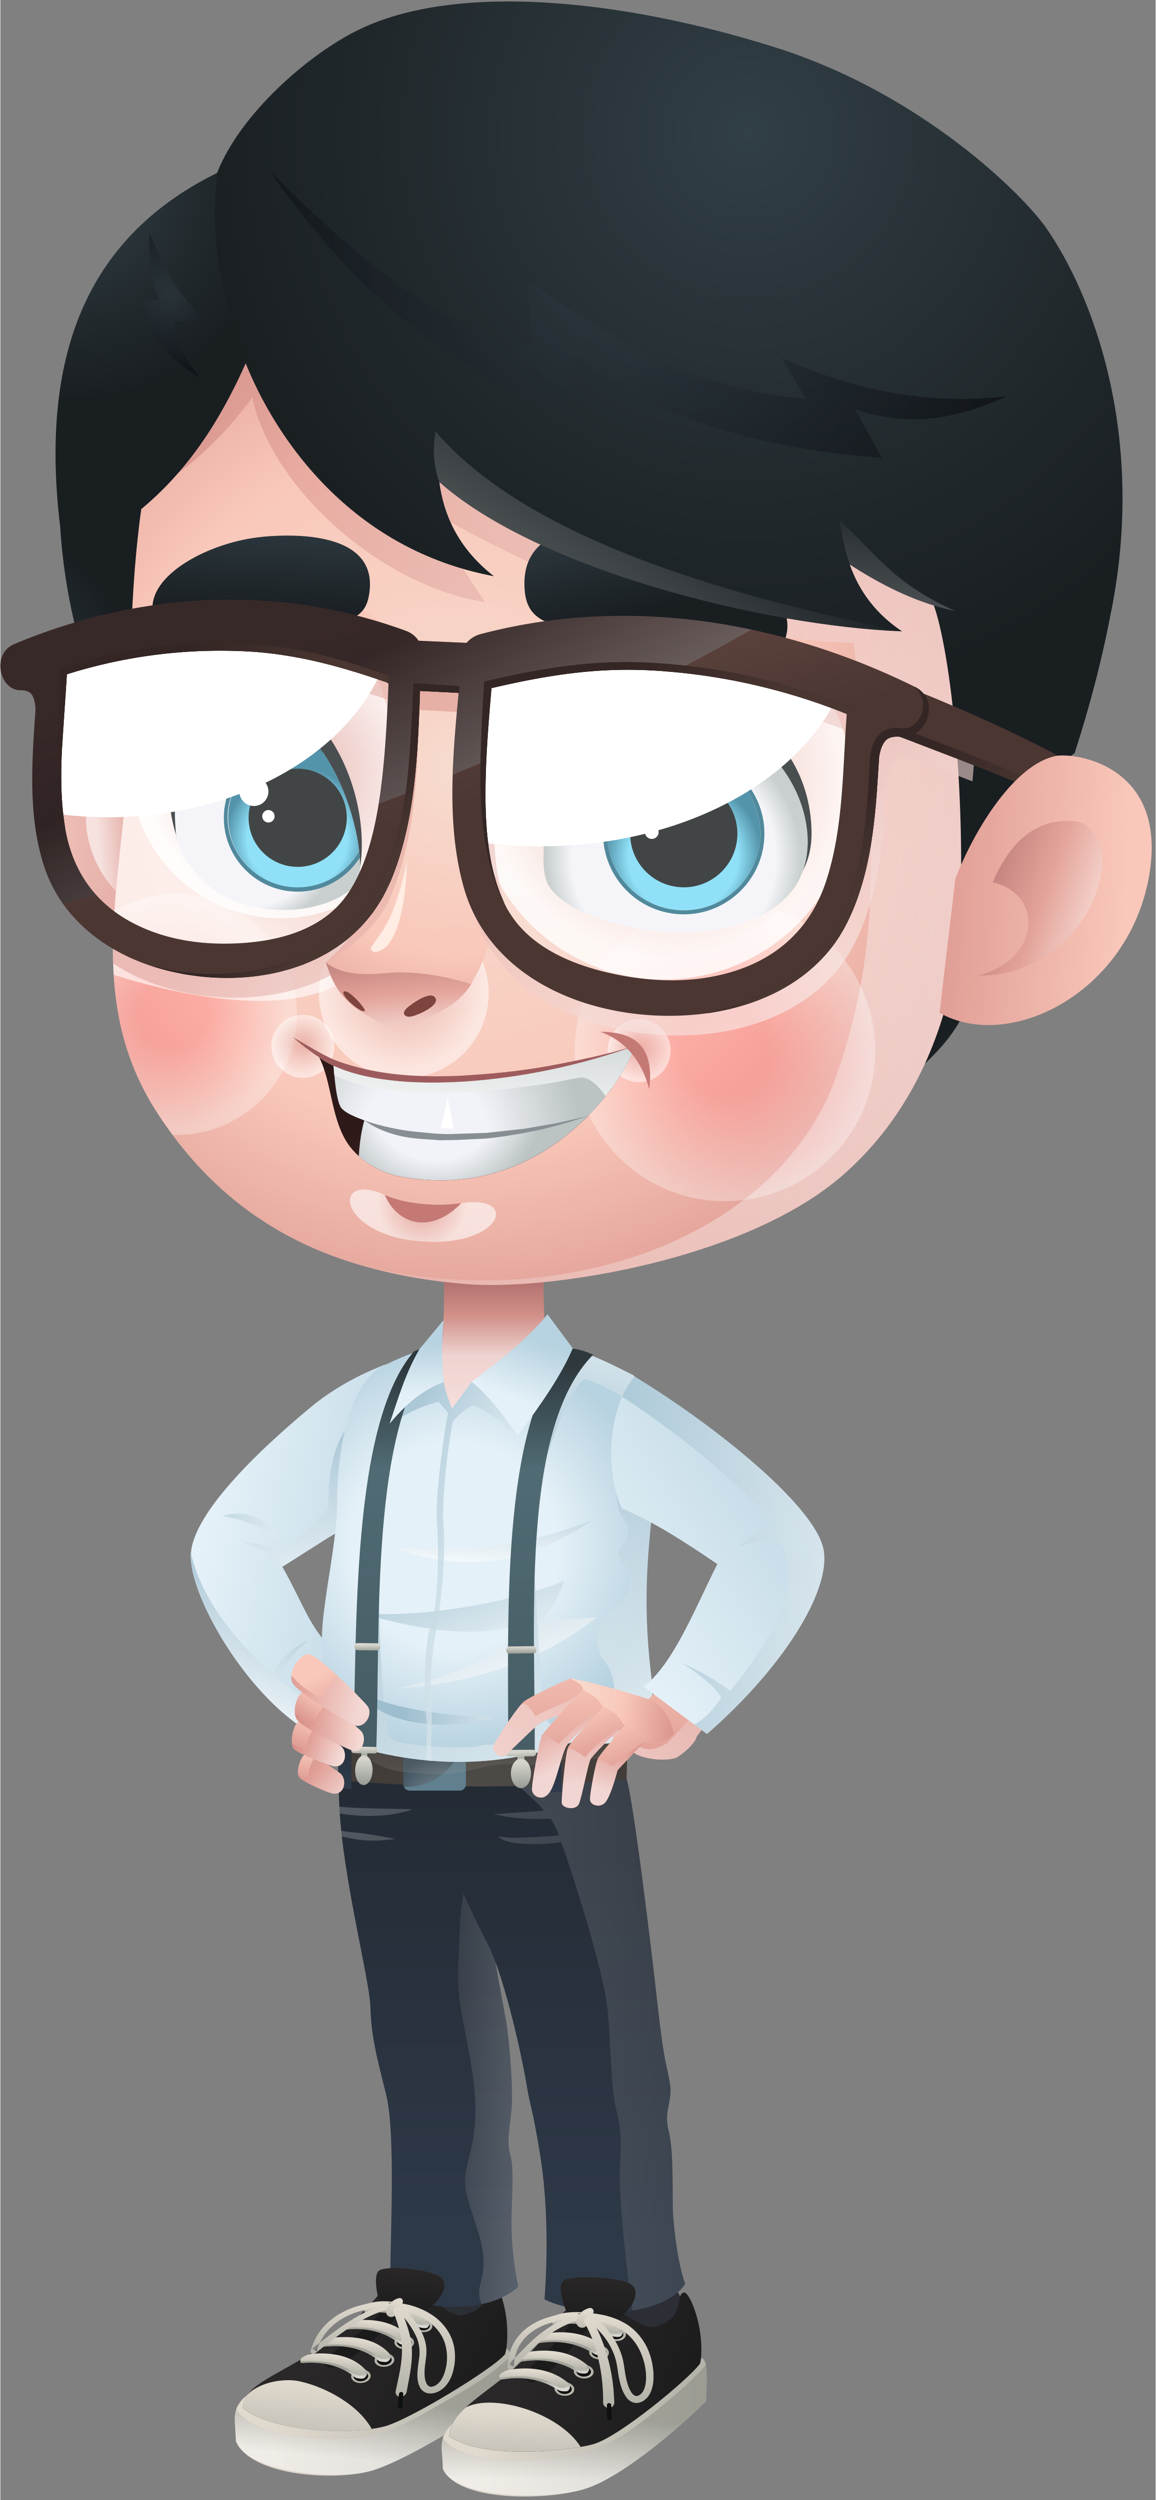 <svg xmlns="http://www.w3.org/2000/svg" xmlns:xlink="http://www.w3.org/1999/xlink" baseProfile="tiny-ps" viewBox="0 0 244 528" width="517" height="1118" xmlns:v="https://vecta.io/nano"><rect x="0" y="0" width="244" height="528" fill="#808080" stroke="none"/><style><![CDATA[.B{mix-blend-mode:multiply}.D{mix-blend-mode:multiply}.E{mix-blend-mode:multiply}.F{mix-blend-mode:multiply}.K{mix-blend-mode:multiply}.M{mix-blend-mode:multiply}.Q{mix-blend-mode:multiply}.S{mix-blend-mode:multiply}.V{mix-blend-mode:screen}.Y{mix-blend-mode:multiply}.a{mix-blend-mode:multiply}.b{mix-blend-mode:multiply}.c{mix-blend-mode:multiply}.d{mix-blend-mode:multiply}.f{mix-blend-mode:multiply}.s{mix-blend-mode:multiply}.v{mix-blend-mode:multiply}.y{mix-blend-mode:multiply}.AB{mix-blend-mode:multiply}.AM{mix-blend-mode:multiply}.AP{mix-blend-mode:multiply}.AS{mix-blend-mode:multiply}.AV{mix-blend-mode:multiply}.Ab{mix-blend-mode:multiply}.Ad{mix-blend-mode:multiply}.Af{mix-blend-mode:multiply}.Ah{mix-blend-mode:multiply}.Ak{mix-blend-mode:multiply}.Ap{mix-blend-mode:multiply}.Ar{mix-blend-mode:multiply}.At{mix-blend-mode:multiply}.Au{mix-blend-mode:multiply}.Aw{mix-blend-mode:multiply}.Az{mix-blend-mode:multiply}.BI{mix-blend-mode:screen}.BJ{mix-blend-mode:multiply}.BR{mix-blend-mode:screen}.BS{mix-blend-mode:multiply}.BT{mix-blend-mode:multiply}.BU{mix-blend-mode:screen}.BV{mix-blend-mode:multiply}.BX{mix-blend-mode:multiply}.BY{mix-blend-mode:multiply}.Be{mix-blend-mode:multiply}.Bg{mix-blend-mode:multiply}.Bi{mix-blend-mode:multiply}.Bk{mix-blend-mode:multiply}.Bm{mix-blend-mode:multiply}.Bn{mix-blend-mode:multiply}.Br{mix-blend-mode:screen}.Bs{mix-blend-mode:overlay}.Bt{mix-blend-mode:screen}.Bu{mix-blend-mode:screen}.CE{mix-blend-mode:multiply}.CF{opacity:.5}.CG{opacity:.6}.CH{opacity:.7}.CI{fill:#101010}.CJ{opacity:.3}.CK{fill-rule:evenodd}]]></style><defs><linearGradient id="A" x1="88.4" y1="278.4" x2="88.4" y2="306.4" xlink:href="#CA"><stop offset="0" stop-color="#c1847e"/><stop offset=".4" stop-color="#dc978f"/><stop offset="1" stop-color="#f9c8ba"/></linearGradient><linearGradient id="B" x1="88.4" y1="269.2" x2="88.4" y2="286.3" xlink:href="#CA"><stop offset="0" stop-color="#9e5b5d"/><stop offset=".5" stop-color="#dc978f"/><stop offset="1" stop-color="#fff"/></linearGradient><linearGradient id="C" x1="86.8" y1="373.8" x2="34.5" y2="362.8" xlink:href="#CA"><stop offset="0" stop-color="#b7d2e0"/><stop offset="1" stop-color="#e5f1f8"/></linearGradient><linearGradient id="D" x1="40.1" y1="314" x2="68" y2="319.2" xlink:href="#CA"><stop offset="0" stop-color="#9dbecf"/><stop offset="1" stop-color="#fff"/></linearGradient><linearGradient id="E" x1="80.6" y1="301.1" x2="87.7" y2="334.7" xlink:href="#CA"><stop offset="0" stop-color="#9dbecf"/><stop offset="1" stop-color="#fff"/></linearGradient><linearGradient id="F" x1="76.1" y1="343.5" x2="67.5" y2="368.7" xlink:href="#CA"><stop offset="0" stop-color="#9dbecf"/><stop offset="1" stop-color="#fff"/></linearGradient><linearGradient id="G" x1="103.4" y1="528.5" x2="56.9" y2="525.7" xlink:href="#CA"><stop offset="0" stop-color="#b4b3a9"/><stop offset="1" stop-color="#e0d9ce"/></linearGradient><linearGradient id="H" x1="90.2" y1="534.1" x2="58" y2="517.5" xlink:href="#CA"><stop offset="0" stop-color="#1c1b1b"/><stop offset="1" stop-color="#292727"/></linearGradient><linearGradient id="I" x1="46.1" y1="519.1" x2="47.7" y2="501.8" xlink:href="#CA"><stop offset="0" stop-color="#b4b3a9"/><stop offset="1" stop-color="#e0d9ce"/></linearGradient><linearGradient id="J" x1="110.9" y1="509.9" x2="109.8" y2="522.4" xlink:href="#CA"><stop offset="0" stop-color="#83867e"/><stop offset="1" stop-color="#fff"/></linearGradient><linearGradient id="K" x1="113.4" y1="337.6" x2="113.4" y2="472.1" xlink:href="#CA"><stop offset="0" stop-color="#1f252d"/><stop offset="1" stop-color="#2e3948"/></linearGradient><linearGradient id="L" x1="84.5" y1="490.1" x2="119.9" y2="491.1" xlink:href="#CA"><stop offset="0" stop-color="#212831"/><stop offset="1" stop-color="#fff"/></linearGradient><linearGradient id="M" x1="146.7" y1="531" x2="101.4" y2="531" xlink:href="#CA"><stop offset="0" stop-color="#b4b3a9"/><stop offset="1" stop-color="#e0d9ce"/></linearGradient><linearGradient id="N" x1="133.7" y1="536.2" x2="101.8" y2="522.1" xlink:href="#CA"><stop offset="0" stop-color="#1c1b1b"/><stop offset="1" stop-color="#292727"/></linearGradient><linearGradient id="O" x1="90.5" y1="523.5" x2="91" y2="508.6" xlink:href="#CA"><stop offset="0" stop-color="#b4b3a9"/><stop offset="1" stop-color="#e0d9ce"/></linearGradient><linearGradient id="P" x1="153" y1="511.8" x2="152.7" y2="524.6" xlink:href="#CA"><stop offset="0" stop-color="#83867e"/><stop offset="1" stop-color="#fff"/></linearGradient><linearGradient id="Q" x1="85.8" y1="337.1" x2="85.8" y2="473.3" xlink:href="#CA"><stop offset="0" stop-color="#1f252d"/><stop offset="1" stop-color="#2e3948"/></linearGradient><linearGradient id="R" x1="193.6" y1="490.2" x2="23.4" y2="495.1" xlink:href="#CA"><stop offset="0" stop-color="#212831"/><stop offset="1" stop-color="#fff"/></linearGradient><radialGradient id="S" cx="103.1" cy="379.6" r="19.8" xlink:href="#CA"><stop offset=".3" stop-color="#4d4a46"/><stop offset="1" stop-color="#423d39"/></radialGradient><radialGradient id="T" cx="95.3" cy="384.8" r="14.8" xlink:href="#CA"><stop offset="0" stop-color="#fff"/><stop offset="1" stop-color="#06060c"/></radialGradient><linearGradient id="U" x1="111.4" y1="364.4" x2="111.4" y2="389.6" xlink:href="#CA"><stop offset="0" stop-color="#262e39"/><stop offset="1" stop-color="#364659"/></linearGradient><linearGradient id="V" x1="67.4" y1="364.7" x2="67.4" y2="388.1" xlink:href="#CA"><stop offset="0" stop-color="#262e39"/><stop offset="1" stop-color="#364659"/></linearGradient><linearGradient id="W" x1="67.7" y1="362.8" x2="67.7" y2="385" xlink:href="#CA"><stop offset="0" stop-color="#2e2a27"/><stop offset="1" stop-color="#fff"/></linearGradient><radialGradient id="X" cx="95.9" cy="326.6" r="43.5" xlink:href="#CA"><stop offset=".5" stop-color="#e5f1f8"/><stop offset="1" stop-color="#b7d2e0"/></radialGradient><linearGradient id="Y" x1="71.6" y1="339.4" x2="82.4" y2="366" xlink:href="#CA"><stop offset="0" stop-color="#9dbecf"/><stop offset="1" stop-color="#fff"/></linearGradient><linearGradient id="Z" x1="129.3" y1="316.2" x2="128.4" y2="332.3" xlink:href="#CA"><stop offset="0" stop-color="#9dbecf"/><stop offset="1" stop-color="#fff"/></linearGradient><linearGradient id="a" x1="135.7" y1="290.4" x2="176.6" y2="355.2" xlink:href="#CA"><stop offset="0" stop-color="#9dbecf"/><stop offset="1" stop-color="#fff"/></linearGradient><linearGradient id="b" x1="101.7" y1="311.5" x2="110.5" y2="267.7" xlink:href="#CA"><stop offset="0" stop-color="#9dbecf"/><stop offset="1" stop-color="#fff"/></linearGradient><linearGradient id="c" x1="85.1" y1="367.6" x2="120" y2="367.6" xlink:href="#CA"><stop offset="0" stop-color="#9dbecf"/><stop offset="1" stop-color="#fff"/></linearGradient><linearGradient id="d" x1="69" y1="370.3" x2="101.1" y2="378.9" xlink:href="#CA"><stop offset="0" stop-color="#9dbecf"/><stop offset="1" stop-color="#fff"/></linearGradient><linearGradient id="e" x1="130.2" y1="360.2" x2="128.8" y2="288.3" xlink:href="#CA"><stop offset="0" stop-color="#475e66"/><stop offset=".7" stop-color="#506b74"/><stop offset="1" stop-color="#2e393e"/></linearGradient><linearGradient id="f" x1="117.2" y1="371.6" x2="117.1" y2="369.6" xlink:href="#CA"><stop offset="0" stop-color="#989e96"/><stop offset="1" stop-color="#d7d6ce"/></linearGradient><linearGradient id="g" x1="116.1" y1="377.3" x2="116" y2="372" xlink:href="#CA"><stop offset="0" stop-color="#989e96"/><stop offset="1" stop-color="#d7d6ce"/></linearGradient><linearGradient id="h" x1="117.2" y1="349.2" x2="117.2" y2="347.8" xlink:href="#CA"><stop offset="0" stop-color="#989e96"/><stop offset="1" stop-color="#d7d6ce"/></linearGradient><linearGradient id="i" x1="95.4" y1="360.1" x2="95.9" y2="288.8" xlink:href="#CA"><stop offset="0" stop-color="#475e66"/><stop offset=".7" stop-color="#506b74"/><stop offset="1" stop-color="#2e393e"/></linearGradient><linearGradient id="j" x1="83.6" y1="371.1" x2="83.6" y2="369.1" xlink:href="#CA"><stop offset="0" stop-color="#989e96"/><stop offset="1" stop-color="#d7d6ce"/></linearGradient><linearGradient id="k" x1="82.4" y1="376.7" x2="82.5" y2="371.5" xlink:href="#CA"><stop offset="0" stop-color="#989e96"/><stop offset="1" stop-color="#d7d6ce"/></linearGradient><linearGradient id="l" x1="84.2" y1="348.7" x2="84.2" y2="347.4" xlink:href="#CA"><stop offset="0" stop-color="#989e96"/><stop offset="1" stop-color="#d7d6ce"/></linearGradient><linearGradient id="m" x1="107.7" y1="491.6" x2="107.9" y2="480.1" xlink:href="#CA"><stop offset="0" stop-color="#1c1b1b"/><stop offset="1" stop-color="#292727"/></linearGradient><linearGradient id="n" x1="124.7" y1="502.7" x2="125.5" y2="504.2" xlink:href="#CA"><stop offset="0" stop-color="#b4b3a9"/><stop offset="1" stop-color="#e0d9ce"/></linearGradient><linearGradient id="o" x1="101.4" y1="503" x2="101.6" y2="500" xlink:href="#CA"><stop offset="0" stop-color="#b4b3a9"/><stop offset="1" stop-color="#e0d9ce"/></linearGradient><linearGradient id="p" x1="124.3" y1="503.6" x2="124.2" y2="504.8" xlink:href="#CA"><stop offset="0" stop-color="#83867e"/><stop offset="1" stop-color="#fff"/></linearGradient><linearGradient id="q" x1="124.73" y1="502.66" x2="125.53" y2="504.16" xlink:href="#CA"><stop offset="0" stop-color="#b4b3a9"/><stop offset="1" stop-color="#e0d9ce"/></linearGradient><linearGradient id="r" x1="105.4" y1="499.2" x2="105.6" y2="496.3" xlink:href="#CA"><stop offset="0" stop-color="#b4b3a9"/><stop offset="1" stop-color="#e0d9ce"/></linearGradient><linearGradient id="s" x1="128.3" y1="499.9" x2="128.3" y2="501.1" xlink:href="#CA"><stop offset="0" stop-color="#83867e"/><stop offset="1" stop-color="#fff"/></linearGradient><linearGradient id="t" x1="124.69" y1="502.7" x2="125.49" y2="504.2" xlink:href="#CA"><stop offset="0" stop-color="#b4b3a9"/><stop offset="1" stop-color="#e0d9ce"/></linearGradient><linearGradient id="u" x1="101.34" y1="503.04" x2="101.54" y2="500.04" xlink:href="#CA"><stop offset="0" stop-color="#b4b3a9"/><stop offset="1" stop-color="#e0d9ce"/></linearGradient><linearGradient id="v" x1="131.8" y1="496" x2="131.8" y2="497.2" xlink:href="#CA"><stop offset="0" stop-color="#83867e"/><stop offset="1" stop-color="#fff"/></linearGradient><linearGradient id="w" x1="124.7" y1="502.66" x2="125.5" y2="504.16" xlink:href="#CA"><stop offset="0" stop-color="#b4b3a9"/><stop offset="1" stop-color="#e0d9ce"/></linearGradient><linearGradient id="x" x1="101.36" y1="503" x2="101.56" y2="500" xlink:href="#CA"><stop offset="0" stop-color="#b4b3a9"/><stop offset="1" stop-color="#e0d9ce"/></linearGradient><linearGradient id="y" x1="135.4" y1="492.1" x2="135.4" y2="493.3" xlink:href="#CA"><stop offset="0" stop-color="#83867e"/><stop offset="1" stop-color="#fff"/></linearGradient><linearGradient id="z" x1="130.8" y1="507.5" x2="130.8" y2="488.5" xlink:href="#CA"><stop offset="0" stop-color="#b4b3a9"/><stop offset="1" stop-color="#e0d9ce"/></linearGradient><linearGradient id="AA" x1="115.5" y1="500.5" x2="115.5" y2="488.3" xlink:href="#CA"><stop offset="0" stop-color="#b4b3a9"/><stop offset="1" stop-color="#e0d9ce"/></linearGradient><linearGradient id="AB" x1="128.2" y1="493.9" x2="129.1" y2="489.5" xlink:href="#CA"><stop offset="0" stop-color="#b4b3a9"/><stop offset="1" stop-color="#e0d9ce"/></linearGradient><linearGradient id="AC" x1="118.1" y1="507.8" x2="119.5" y2="488.8" xlink:href="#CA"><stop offset="0" stop-color="#b4b3a9"/><stop offset="1" stop-color="#e0d9ce"/></linearGradient><linearGradient id="AD" x1="121.5" y1="293.1" x2="114.6" y2="305.1" xlink:href="#CA"><stop offset="0" stop-color="#b7d2e0"/><stop offset="1" stop-color="#e5f1f8"/></linearGradient><linearGradient id="AE" x1="98.4" y1="289.2" x2="95.8" y2="300.6" xlink:href="#CA"><stop offset="0" stop-color="#b7d2e0"/><stop offset=".4" stop-color="#c7dde9"/><stop offset="1" stop-color="#e5f1f8"/></linearGradient><linearGradient id="AF" x1="65.7" y1="488.3" x2="66.6" y2="477.1" xlink:href="#CA"><stop offset="0" stop-color="#1c1b1b"/><stop offset="1" stop-color="#292727"/></linearGradient><linearGradient id="AG" x1="81.6" y1="500.3" x2="82.3" y2="501.7" xlink:href="#CA"><stop offset="0" stop-color="#b4b3a9"/><stop offset="1" stop-color="#e0d9ce"/></linearGradient><linearGradient id="AH" x1="59.2" y1="499.4" x2="59.6" y2="496.2" xlink:href="#CA"><stop offset="0" stop-color="#b4b3a9"/><stop offset="1" stop-color="#e0d9ce"/></linearGradient><linearGradient id="AI" x1="81.4" y1="501.2" x2="81.3" y2="502.4" xlink:href="#CA"><stop offset="0" stop-color="#83867e"/><stop offset="1" stop-color="#fff"/></linearGradient><linearGradient id="AJ" x1="86.5" y1="496.9" x2="87.2" y2="498.2" xlink:href="#CA"><stop offset="0" stop-color="#b4b3a9"/><stop offset="1" stop-color="#e0d9ce"/></linearGradient><linearGradient id="AK" x1="64.1" y1="495.8" x2="64.5" y2="492.8" xlink:href="#CA"><stop offset="0" stop-color="#b4b3a9"/><stop offset="1" stop-color="#e0d9ce"/></linearGradient><linearGradient id="AL" x1="86.4" y1="497.7" x2="86.3" y2="498.9" xlink:href="#CA"><stop offset="0" stop-color="#83867e"/><stop offset="1" stop-color="#fff"/></linearGradient><linearGradient id="AM" x1="90.8" y1="493.2" x2="91.5" y2="494.6" xlink:href="#CA"><stop offset="0" stop-color="#b4b3a9"/><stop offset="1" stop-color="#e0d9ce"/></linearGradient><linearGradient id="AN" x1="68.5" y1="492.3" x2="68.9" y2="489.2" xlink:href="#CA"><stop offset="0" stop-color="#b4b3a9"/><stop offset="1" stop-color="#e0d9ce"/></linearGradient><linearGradient id="AO" x1="90.7" y1="494.1" x2="90.6" y2="495.3" xlink:href="#CA"><stop offset="0" stop-color="#83867e"/><stop offset="1" stop-color="#fff"/></linearGradient><linearGradient id="AP" x1="94.7" y1="489.6" x2="95.5" y2="491.1" xlink:href="#CA"><stop offset="0" stop-color="#b4b3a9"/><stop offset="1" stop-color="#e0d9ce"/></linearGradient><linearGradient id="AQ" x1="72.7" y1="488.7" x2="73.1" y2="485.7" xlink:href="#CA"><stop offset="0" stop-color="#b4b3a9"/><stop offset="1" stop-color="#e0d9ce"/></linearGradient><linearGradient id="AR" x1="94.6" y1="490.5" x2="94.5" y2="491.7" xlink:href="#CA"><stop offset="0" stop-color="#83867e"/><stop offset="1" stop-color="#fff"/></linearGradient><linearGradient id="AS" x1="89.7" y1="505.5" x2="89.7" y2="486.3" xlink:href="#CA"><stop offset="0" stop-color="#b4b3a9"/><stop offset="1" stop-color="#e0d9ce"/></linearGradient><linearGradient id="AT" x1="74.6" y1="497.2" x2="74.6" y2="486" xlink:href="#CA"><stop offset="0" stop-color="#b4b3a9"/><stop offset="1" stop-color="#e0d9ce"/></linearGradient><linearGradient id="AU" x1="87.7" y1="491.9" x2="88.8" y2="487.6" xlink:href="#CA"><stop offset="0" stop-color="#b4b3a9"/><stop offset="1" stop-color="#e0d9ce"/></linearGradient><linearGradient id="AV" x1="77" y1="505.1" x2="79.5" y2="486.3" xlink:href="#CA"><stop offset="0" stop-color="#b4b3a9"/><stop offset="1" stop-color="#e0d9ce"/></linearGradient><linearGradient id="AW" x1="100.1" y1="377.3" x2="100" y2="344.9" xlink:href="#CA"><stop offset="0" stop-color="#dc978f"/><stop offset="1" stop-color="#f9c8ba"/></linearGradient><linearGradient id="AX" x1="168.9" y1="327.7" x2="143.9" y2="392.6" xlink:href="#CA"><stop offset="0" stop-color="#9e5b5d"/><stop offset=".3" stop-color="#dc978f"/><stop offset="1" stop-color="#fff"/></linearGradient><linearGradient id="AY" x1="108.3" y1="376.5" x2="106.7" y2="354.8" xlink:href="#CA"><stop offset="0" stop-color="#dc978f"/><stop offset="1" stop-color="#f9c8ba"/></linearGradient><linearGradient id="AZ" x1="125" y1="347" x2="134.1" y2="365.8" xlink:href="#CA"><stop offset="0" stop-color="#9e5b5d"/><stop offset=".5" stop-color="#dc978f"/><stop offset="1" stop-color="#fff"/></linearGradient><linearGradient id="Aa" x1="112.9" y1="377.8" x2="108.5" y2="366.6" xlink:href="#CA"><stop offset="0" stop-color="#dc978f"/><stop offset="1" stop-color="#f9c8ba"/></linearGradient><linearGradient id="Ab" x1="135.1" y1="345.6" x2="136" y2="376.3" xlink:href="#CA"><stop offset="0" stop-color="#9e5b5d"/><stop offset=".5" stop-color="#dc978f"/><stop offset="1" stop-color="#fff"/></linearGradient><linearGradient id="Ac" x1="120.4" y1="381.1" x2="115.2" y2="369.7" xlink:href="#CA"><stop offset="0" stop-color="#dc978f"/><stop offset="1" stop-color="#f9c8ba"/></linearGradient><linearGradient id="Ad" x1="141.1" y1="362.8" x2="137.6" y2="380" xlink:href="#CA"><stop offset="0" stop-color="#9e5b5d"/><stop offset=".5" stop-color="#dc978f"/><stop offset="1" stop-color="#fff"/></linearGradient><linearGradient id="Ae" x1="121.8" y1="350.6" x2="143.6" y2="354" xlink:href="#CA"><stop offset="0" stop-color="#f6dccf"/><stop offset=".5" stop-color="#f9c8ba"/><stop offset="1" stop-color="#dc978f"/></linearGradient><linearGradient id="Af" x1="201.4" y1="336.5" x2="146.5" y2="371.9" xlink:href="#CA"><stop offset="0" stop-color="#b7d2e0"/><stop offset="1" stop-color="#e5f1f8"/></linearGradient><linearGradient id="Ag" x1="129.6" y1="286.9" x2="193.5" y2="284.2" xlink:href="#CA"><stop offset="0" stop-color="#9dbecf"/><stop offset="1" stop-color="#fff"/></linearGradient><radialGradient id="Ah" cx="210.7" cy="228.2" r="15.3" xlink:href="#CA"><stop offset="0" stop-color="#313f46"/><stop offset="1" stop-color="#191e21"/></radialGradient><radialGradient id="Ai" cx="-4.7" cy="141.8" r="31.4" xlink:href="#CA"><stop offset="0" stop-color="#313f46"/><stop offset="1" stop-color="#191e21"/></radialGradient><linearGradient id="Aj" x1="26.8" y1="205.9" x2="-14.6" y2="199" xlink:href="#CA"><stop offset="0" stop-color="#dc978f"/><stop offset="1" stop-color="#f9c8ba"/></linearGradient><linearGradient id="Ak" x1="32.6" y1="160" x2="19" y2="161.4" xlink:href="#CA"><stop offset="0" stop-color="#9e5b5d"/><stop offset=".5" stop-color="#dc978f"/><stop offset="1" stop-color="#fff"/></linearGradient><radialGradient id="Al" cx="97.3" cy="165.7" r="122.4" xlink:href="#CA"><stop offset="0" stop-color="#f6dccf"/><stop offset=".6" stop-color="#f9c8ba"/><stop offset="1" stop-color="#dc978f"/></radialGradient><linearGradient id="Am" x1="-2.7" y1="-1.7" x2="283.4" y2="82.2" xlink:href="#CA"><stop offset="0" stop-color="#9e5b5d"/><stop offset=".3" stop-color="#dc978f"/><stop offset="1" stop-color="#fff"/></linearGradient><radialGradient id="An" cx="36.5" cy="214.1" r="24" xlink:href="#CA"><stop offset=".3" stop-color="#ff676a"/><stop offset="1" stop-color="#fff"/></radialGradient><radialGradient id="Ao" cx="74" cy="169.7" r="35.8" xlink:href="#CA"><stop offset="0" stop-color="#dc978f"/><stop offset="1" stop-color="#fff"/></radialGradient><radialGradient id="Ap" cx="59.3" cy="161.6" r="29.2" xlink:href="#CA"><stop offset="0" stop-color="#dc978f"/><stop offset="1" stop-color="#fff"/></radialGradient><radialGradient id="Aq" cx="153" cy="222" r="30.9" xlink:href="#CA"><stop offset=".3" stop-color="#ff676a"/><stop offset="1" stop-color="#fff"/></radialGradient><radialGradient id="Ar" cx="85.3" cy="208.7" r="16.9" xlink:href="#CA"><stop offset="0" stop-color="#dc978f"/><stop offset="1" stop-color="#fff"/></radialGradient><radialGradient id="As" cx="96.4" cy="162.7" r="65.3" xlink:href="#CA"><stop offset="0" stop-color="#f6dccf"/><stop offset=".6" stop-color="#f9c8ba"/><stop offset="1" stop-color="#dc978f"/></radialGradient><linearGradient id="At" x1="64.6" y1="202.6" x2="65.7" y2="219.8" xlink:href="#CA"><stop offset="0" stop-color="#9e5b5d"/><stop offset=".5" stop-color="#dc978f"/><stop offset="1" stop-color="#fff"/></linearGradient><linearGradient id="Au" x1="80.9" y1="131.3" x2="82.1" y2="107.6" xlink:href="#CA"><stop offset="0" stop-color="#191e21"/><stop offset="1" stop-color="#313f46"/></linearGradient><radialGradient id="Av" cx="51.3" cy="174.7" r="21.4" xlink:href="#CA"><stop offset=".8" stop-color="#f2f3f8"/><stop offset="1" stop-color="#bbc3c3"/></radialGradient><clipPath id="Aw"><path d="M52.39 189.98c-10.92-2.37-15.08-11.54-15.28-13.64-.43-4.47-2.34-28.13 16.22-27.01s25.19 33.75 21.8 37.53c-2.32 2.59-11.94 5.46-22.73 3.12z"/></clipPath><radialGradient id="Ax" cx="62.7" cy="177.2" r="15.1" xlink:href="#CA"><stop offset=".7" stop-color="#74d9f6"/><stop offset="1" stop-color="#297996"/></radialGradient><radialGradient id="Ay" cx="201.4" cy="65.8" r="25" xlink:href="#CA"><stop offset="0" stop-color="#313f46"/><stop offset="1" stop-color="#06060c"/></radialGradient><radialGradient id="Az" cx="140.4" cy="164.5" r="37.7" xlink:href="#CA"><stop offset="0" stop-color="#dc978f"/><stop offset="1" stop-color="#fff"/></radialGradient><radialGradient id="BA" cx="142.2" cy="181.2" r="26.9" xlink:href="#CA"><stop offset=".8" stop-color="#f2f3f8"/><stop offset="1" stop-color="#bbc3c3"/></radialGradient><radialGradient id="BB" cx="144.2" cy="180.9" r="16.5" xlink:href="#CA"><stop offset=".7" stop-color="#74d9f6"/><stop offset="1" stop-color="#297996"/></radialGradient><linearGradient id="BC" x1="169.1" y1="120.8" x2="163" y2="95.8" xlink:href="#CA"><stop offset="0" stop-color="#191e21"/><stop offset="1" stop-color="#313f46"/></linearGradient><linearGradient id="BD" x1="100.8" y1="278" x2="95.8" y2="290.4" xlink:href="#CA"><stop offset="0" stop-color="#b7d2e0"/><stop offset="1" stop-color="#e5f1f8"/></linearGradient><linearGradient id="BE" x1="78.2" y1="283.6" x2="78.2" y2="294.9" xlink:href="#CA"><stop offset="0" stop-color="#b7d2e0"/><stop offset="1" stop-color="#e5f1f8"/></linearGradient><radialGradient id="BF" cx="15.1" cy="39.9" r="44.6" xlink:href="#CA"><stop offset="0" stop-color="#313f46"/><stop offset=".6" stop-color="#222a2e"/><stop offset="1" stop-color="#191e21"/></radialGradient><radialGradient id="BG" cx="158" cy="28.1" r="120" xlink:href="#CA"><stop offset="0" stop-color="#313f46"/><stop offset=".6" stop-color="#222a2e"/><stop offset="1" stop-color="#191e21"/></radialGradient><radialGradient id="BH" cx="128.3" cy="57.1" r="83.1" xlink:href="#CA"><stop offset="0" stop-color="#313f46"/><stop offset="1" stop-color="#06060c"/></radialGradient><linearGradient id="BI" x1="194.8" y1="134" x2="172.6" y2="170" xlink:href="#CA"><stop offset="0" stop-color="#191e21"/><stop offset="1" stop-color="#fff"/></linearGradient><linearGradient id="BJ" x1="207.3" y1="107.1" x2="205" y2="139.1" xlink:href="#CA"><stop offset="0" stop-color="#191e21"/><stop offset="1" stop-color="#fff"/></linearGradient><radialGradient id="BK" cx="35.9" cy="62.3" r="18.5" xlink:href="#CA"><stop offset="0" stop-color="#313f46"/><stop offset="1" stop-color="#06060c"/></radialGradient><radialGradient id="BL" cx="89.1" cy="254.2" r="9.5" xlink:href="#CA"><stop offset="0" stop-color="#dc978f"/><stop offset="1" stop-color="#fff"/></radialGradient><radialGradient id="BM" cx="63.9" cy="220.6" r="6.3" xlink:href="#CA"><stop offset="0" stop-color="#dc978f"/><stop offset="1" stop-color="#fff"/></radialGradient><radialGradient id="BN" cx="134.9" cy="221.5" r="6.3" xlink:href="#CA"><stop offset="0" stop-color="#dc978f"/><stop offset="1" stop-color="#fff"/></radialGradient><linearGradient id="BO" x1="137.5" y1="218.1" x2="143.1" y2="235.2" xlink:href="#CA"><stop offset="0" stop-color="#2d1918"/><stop offset="1" stop-color="#452321"/></linearGradient><radialGradient id="BP" cx="92" cy="231.2" r="23" xlink:href="#CA"><stop offset=".6" stop-color="#f2f3f8"/><stop offset="1" stop-color="#bbc3c3"/></radialGradient><radialGradient id="BQ" cx="89.7" cy="239.8" r="32.9" xlink:href="#CA"><stop offset=".4" stop-color="#f2f3f8"/><stop offset="1" stop-color="#bbc3c3"/></radialGradient><linearGradient id="BR" x1="139.3" y1="207.8" x2="136" y2="243.9" xlink:href="#CA"><stop offset="0" stop-color="#bbc3c3"/><stop offset="1" stop-color="#fff"/></linearGradient><linearGradient id="BS" x1="58.6" y1="375.6" x2="60.1" y2="368.7" xlink:href="#CA"><stop offset="0" stop-color="#dc978f"/><stop offset="1" stop-color="#f9c8ba"/></linearGradient><linearGradient id="BT" x1="69.7" y1="363.2" x2="77.7" y2="376.5" xlink:href="#CA"><stop offset="0" stop-color="#9e5b5d"/><stop offset=".5" stop-color="#dc978f"/><stop offset="1" stop-color="#fff"/></linearGradient><linearGradient id="BU" x1="56.6" y1="366.8" x2="59.8" y2="360.2" xlink:href="#CA"><stop offset="0" stop-color="#dc978f"/><stop offset="1" stop-color="#f9c8ba"/></linearGradient><linearGradient id="BV" x1="63.9" y1="357.2" x2="75.7" y2="367.1" xlink:href="#CA"><stop offset="0" stop-color="#9e5b5d"/><stop offset=".5" stop-color="#dc978f"/><stop offset="1" stop-color="#fff"/></linearGradient><linearGradient id="BW" x1="57.6" y1="358.7" x2="61.1" y2="353.8" xlink:href="#CA"><stop offset="0" stop-color="#dc978f"/><stop offset="1" stop-color="#f9c8ba"/></linearGradient><linearGradient id="BX" x1="61.6" y1="348.5" x2="80.6" y2="364.6" xlink:href="#CA"><stop offset="0" stop-color="#9e5b5d"/><stop offset=".5" stop-color="#dc978f"/><stop offset="1" stop-color="#fff"/></linearGradient><linearGradient id="BY" x1="64.7" y1="369.4" x2="58.9" y2="358" xlink:href="#CA"><stop offset="0" stop-color="#dc978f"/><stop offset="1" stop-color="#f9c8ba"/></linearGradient><linearGradient id="BZ" x1="57.5" y1="343.8" x2="79.4" y2="353.9" xlink:href="#CA"><stop offset="0" stop-color="#9e5b5d"/><stop offset=".5" stop-color="#dc978f"/><stop offset="1" stop-color="#fff"/></linearGradient><linearGradient id="Ba" x1="18.8" y1="199.2" x2="67" y2="287.6" xlink:href="#CA"><stop offset="0" stop-color="#dc978f"/><stop offset="1" stop-color="#fff"/></linearGradient><linearGradient id="Bb" x1="202.5" y1="144.8" x2="170" y2="133.2" xlink:href="#CA"><stop offset=".4" stop-color="#4b3632"/><stop offset="1" stop-color="#6b4d46"/></linearGradient><linearGradient id="Bc" x1="181" y1="153.3" x2="208.1" y2="178.9" xlink:href="#CA"><stop offset=".4" stop-color="#342624"/><stop offset="1" stop-color="#4b3732"/></linearGradient><linearGradient id="Bd" x1="206.5" y1="173.3" x2="186.3" y2="100.1" xlink:href="#CA"><stop offset=".4" stop-color="#4b3632"/><stop offset="1" stop-color="#6b4d46"/></linearGradient><linearGradient id="Be" x1="179.8" y1="167.4" x2="145.2" y2="102.3" xlink:href="#CA"><stop offset="0" stop-color="#fff"/><stop offset="1" stop-color="#06060c"/></linearGradient><linearGradient id="Bf" x1="80.1" y1="135.8" x2="15.2" y2="132.1" xlink:href="#CA"><stop offset="0" stop-color="#fff"/></linearGradient><linearGradient id="Bg" x1="176.1" y1="140.2" x2="104.6" y2="136.2" xlink:href="#CA"><stop offset="0" stop-color="#fff"/></linearGradient><linearGradient id="Bh" x1="116.4" y1="200.4" x2="96.4" y2="128.2" xlink:href="#CA"><stop offset=".4" stop-color="#1c1616"/><stop offset="1" stop-color="#251c1b"/></linearGradient><linearGradient id="Bi" x1="207.4" y1="175.2" x2="187.5" y2="103" xlink:href="#CA"><stop offset=".4" stop-color="#1c1616"/><stop offset="1" stop-color="#251c1b"/></linearGradient><linearGradient id="Bj" x1="191.8" y1="179.6" x2="171.9" y2="107.4" xlink:href="#CA"><stop offset=".4" stop-color="#1c1616"/><stop offset="1" stop-color="#251c1b"/></linearGradient><linearGradient id="Bk" x1="103.2" y1="204" x2="83.2" y2="131.9" xlink:href="#CA"><stop offset=".4" stop-color="#1c1616"/><stop offset="1" stop-color="#251c1b"/></linearGradient><linearGradient id="Bl" x1="29.3" y1="207" x2="45.5" y2="222" xlink:href="#CA"><stop offset=".4" stop-color="#342624"/><stop offset="1" stop-color="#4b3732"/></linearGradient><linearGradient id="Bm" x1="135.8" y1="207.1" x2="150.7" y2="220.8" xlink:href="#CA"><stop offset=".4" stop-color="#342624"/><stop offset="1" stop-color="#4b3732"/></linearGradient><linearGradient id="Bn" x1="78.5" y1="170.1" x2="115.1" y2="204.1" xlink:href="#CA"><stop offset=".4" stop-color="#342624"/><stop offset="1" stop-color="#4b3732"/></linearGradient><linearGradient id="Bo" x1="-6.1" y1="162" x2="25.6" y2="191.3" xlink:href="#CA"><stop offset=".4" stop-color="#342624"/><stop offset="1" stop-color="#4b3732"/></linearGradient><linearGradient id="Bp" x1="191.4" y1="219" x2="236.3" y2="221.3" xlink:href="#CA"><stop offset="0" stop-color="#dc978f"/><stop offset="1" stop-color="#f9c8ba"/></linearGradient><linearGradient id="Bq" x1="196.9" y1="206.3" x2="227" y2="217.5" xlink:href="#CA"><stop offset="0" stop-color="#9e5b5d"/><stop offset=".5" stop-color="#dc978f"/><stop offset="1" stop-color="#fff"/></linearGradient><path id="Br" d="M121.19 504.83c-.19.78-1.27 1.28-2.41 1.11s-1.9-.94-1.71-1.72 1.27-1.28 2.41-1.11 1.9.94 1.71 1.72z"/><path id="Bs" d="M120.65 504.75c-.14.58-.94.94-1.78.82-.84-.13-1.4-.69-1.26-1.27s.94-.94 1.78-.82c.84.13 1.4.69 1.26 1.27z"/><path id="Bt" d="M117.98 504.82c-3.46-2.22-7.25-3-11.6-2.36-.81.12-.84.11-.99-.52s1.47-1.4 2.28-1.51c5.2-.76 9.34.35 12.24 2.81.56.47.53 1.15 0 1.64-.3.28-1.65.12-1.93-.06z"/><path id="Bu" d="m115.55 277.58 5.32 7.18c-2.39 5.62-6.46 11.51-11.59 18.41-2.83-3.92-5.93-8.37-9.73-11.33 5.53-4.25 11.3-8.48 16.01-14.25z"/><path id="Bv" d="m93.67 291.84c-4.87 1.96-7.8 4.49-11.43 8.77 2.03-5.98 3.34-10.57 6.29-15.68l5.07-6.11c-.41 4.49-.46 8.53.07 13.02z"/><path id="Bw" d="M96.81 146.33l-8.18-.41h0c-.3 8.62-.62 17.3-2.13 25.84-.78 4.25-1.81 8.48-3.35 12.5-.38 1.01-.78 2.01-1.28 2.95s-.88 1.96-1.47 2.85l-1.74 2.67c-.65.83-1.35 1.61-2.03 2.42-.64.84-1.5 1.45-2.23 2.19-.74.74-1.57 1.36-2.41 1.95-1.63 1.28-3.45 2.24-5.25 3.17l-2.78 1.23-2.87.95c-1.93.53-3.87 1.05-5.85 1.3-1.96.36-3.94.44-5.92.56-1.97.02-3.94.01-5.9-.19-.98-.04-1.95-.2-2.92-.34-.97-.13-1.94-.26-2.89-.5-1.92-.36-3.8-.91-5.68-1.46 1.9.45 3.8.9 5.73 1.16.96.18 1.93.26 2.9.34.97.09 1.94.19 2.91.18 1.95.09 3.89 0 5.83-.13 1.94-.22 3.88-.39 5.78-.83 1.92-.32 3.78-.95 5.63-1.51l2.75-.99 2.65-1.25c.89-.39 1.69-.99 2.54-1.46.87-.45 1.65-1.04 2.44-1.62.8-.56 1.6-1.14 2.29-1.85.7-.7 1.51-1.27 2.12-2.07l1.92-2.28 1.61-2.44c.55-.8.96-1.88 1.45-2.8.21-.44.53-1.06.65-1.35l.57-1.45c1.5-3.89 2.51-8.01 3.28-12.17 1.49-8.36 1.79-16.96 2.22-25.57l.08-1.6 1.48.09 8.18.51-.09 1.44z"/><path id="Bx" d="M194.04 145.6c.52.45 1.37 1.13 1.79 2.4.41 1.23.41 2.96-.48 4.58-.8 1.62-2.67 3.14-4.97 3.06-1.08-.12-2.4-.18-3.33.67-.85.89-1.21 2.16-1.43 3.41l-.54 8.08c-.44 5.6-1.11 11.59-2.65 17.39-1.55 5.76-3.89 11.42-7.5 15.68-3.56 4.27-7.93 7.22-11.89 9.07-3.95 1.9-7.5 2.82-9.97 3.37-1.24.26-2.22.44-2.89.53l-1.03.16 1.01-.26c.66-.15 1.62-.42 2.82-.8 2.41-.71 5.88-1.78 9.64-3.85 3.76-2.05 7.99-4.87 11.31-9.06.85-1.05 1.57-2.13 2.29-3.3l1.02-1.85.9-1.92c1.15-2.61 2.05-5.37 2.75-8.21 1.42-5.67 1.94-11.56 2.36-17.11l.5-8.21c.33-1.55.62-2.92 2.01-4.43 1.8-1.57 3.68-1.23 4.74-1.11 1.33.14 2.8-.8 3.52-2.02.87-1.19.94-2.52.89-3.59-.15-1.09-.7-1.87-1.07-2.44-.34-.33-.6-.61-.76-.82l.92.56z"/><path id="By" d="M178.76 150.78c-12.21-4.91-24.99-7.91-37.77-8.95a95.55 95.55 0 0 0-18.91.2c-6.21.67-12.32 1.89-18.34 3.3h-.01 0c-.66 7.63-1.29 15.28-1.27 22.96.02 3.84.22 7.69.8 11.49.3 1.9.66 3.79 1.21 5.64.23.93.57 1.84.89 2.74.31.91.75 1.77 1.12 2.66-.4-.87-.89-1.71-1.23-2.61-.36-.89-.74-1.79-1.01-2.71-.63-1.83-1.07-3.73-1.46-5.63-.75-3.81-1.12-7.69-1.3-11.56-.24-7.74.18-15.44.63-23.1l.07-1.26 1.22-.28h.01c6.06-1.4 12.23-2.62 18.53-3.28 3.16-.33 6.35-.53 9.56-.55 3.24-.04 6.41.13 9.64.4a130.96 130.96 0 0 1 19.25 3.09c3.2.77 6.38 1.65 9.54 2.66a131 131 0 0 1 9.39 3.39l-.55 1.41z"/><path id="Bz" d="M81.66 144.13c-5.6-1.95-11.24-3.68-16.96-4.88-2.85-.59-5.71-1.05-8.59-1.36-2.87-.31-5.74-.43-8.61-.46-11.38-.11-22.69 1.57-33.45 4.97h0l-1.07 16.22c-.24 5.42-.2 10.88.69 16.23-1.14-5.29-1.43-10.79-1.44-16.25-.01-2.73.08-5.45.17-8.16l.29-8.08.04-1.05.97-.32c2.7-.9 5.42-1.78 8.2-2.39a108.64 108.64 0 0 1 8.42-1.6c5.68-.85 11.44-1.24 17.23-1.19 1.47.01 2.91.06 4.34.12a91.02 91.02 0 0 1 4.4.34 89.02 89.02 0 0 1 8.73 1.38c5.8 1.25 11.48 3.09 17.08 5.1l-.44 1.36z"/><linearGradient id="CA" gradientUnits="userSpaceOnUse"/></defs><path d="m114.88 263.84c-.47 8.42.09 15.02.34 22.34-2.96 5.11-17.69 17-21.58 19.76-1.11-3.87-1.99-9.95-.88-17.58.76-4.06 1.21-14.61.88-23.89l21.23-.64z" fill="url(#A)"/><path class="B CG" d="m114.88 263.84c-.47 8.42.09 15.02.34 22.34-2.96 5.11-17.69 17-21.58 19.76-1.11-3.87-1.99-9.95-.88-17.58.76-4.06 1.21-14.61.88-23.89l21.23-.64z" fill="url(#B)"/><path d="m78.3 308.58c-2.08 7.03-4.21 13.24-4.21 13.47-3.76 1.8-6.93 4.09-14.54 8.83 4.74 8.3 6.19 14.51 12.76 19.13l-5.94 9.84-2.89 4.82c-12.66-8.6-23.6-28.11-23.27-36.36.0-.1.0-.2.03-.3.61-8.22 13.17-20.75 25.32-30.83 6.55-5.43 13.37-8.04 15.33-8.86 3.32-1.4.38 10.33-2.59 20.25z" fill="url(#C)"/><path class="D CH" d="m46.88 320.2c4.81-1.56 10.05.44 12.36 5.37-2.81-2.93-8.46-4.84-12.36-5.37z" fill="url(#D)"/><path class="E CH" d="m78.3 308.58c-2.08 7.03-4.21 13.24-4.21 13.47-3.76 1.8-6.93 4.09-14.54 8.83-1.29-1.97-3.89-3.73-8.25-4.97 2.11-.2 5.9.49 7.69 1.86 2.65-1.69 6.08-4.72 10.29-9.1-.15-8.07 1.3-13.98 4.35-17.74 1.91-2.36 2.81 9.55 4.66 7.66z" fill="url(#E)"/><path class="F CH" d="m66.38 359.86-2.89 4.82c-12.66-8.6-23.6-28.11-23.27-36.36.0-.1.0-.2.03-.3 2.21 9.94 9.96 19.14 17.27 25.43 1.48-3.15 5.27-6.31 7.43-6.87-2.47 1.7-5.26 5.38-6.16 8.05 2.62 2.09 5.22 3.85 7.59 5.23z" fill="url(#F)"/><path d="M107.75 500.66l-.39 4.41c-4.41 3.93-20.71 14.08-28.47 16.58-7.75 2.5-26.03 1.38-29.15-6.11-.08-3.58-.54-4.78.06-6.64.11-.37.27-.74.49-1.08.74-1.13 1.33-1.81 2.81-2.44 24.83-10.64 53.08-10.67 54.27-9.02.21.29.32.72.39 1.23.12.88.06 2 0 3.06z" fill="url(#G)"/><path d="M101.52 479.19l3.31 7.18-5.53 7.65-15.68-5.52c2.31-4.08 3.16-6.16 5.42-10.27l12.48.95z" fill="#2c2e35"/><path d="M106.58 497.21c-2.72 3.22-20.35 13.91-25.47 15.24-.68.18-1.6.36-2.68.52-6.86 1.04-21.18.46-27.26-4.44.37-2.83 1.94-4.3 6.45-6.9l3.45-1.95c8.2-4.63 12.63-7.88 18.51-14.68.77-.89 2.14-1.21 3.86-1.11.64.03-4.26 5.74-3.55 5.89.65.14 6.89-5.33 7.58-5.13.97.29 1.98.64 3 1.04 2.69 1.07 4.96 3.63 7.04 3.25 6.9-1.23 4.6-6.58 6.6-6.75.81-.07 2.15 3.24 2.69 6.94.46 3.16.28 6.65-.22 8.06z" fill="url(#H)"/><path d="m78.43 512.97c-6.89 1.09-21.18.46-27.26-4.44.15-1.13.36-2.16 1.13-2.91 2.83-2.75 8.01-3.37 10.97-2.69 5.95 1.35 12.5 5.22 15.16 10.04z" fill="url(#I)"/><path class="K CF" d="M107.75 500.66l-.39 4.41c-4.41 3.93-20.71 14.08-28.47 16.58-7.75 2.5-26.89.4-29.15-6.11-.08-3.58-.54-4.78.06-6.64 4.16 5.9 19.35 6.95 25.94 5.96 6.97-1.04 11.25-3.66 21.55-9.63 5.96-3.45 8.75-5.93 10.46-7.64.13.89.06 2 0 3.06z" fill="url(#J)"/><path d="M109.41 482.92c-2.13 1.93-4.87 3.1-7.79 3.7-7.21 1.55-15.6-.25-19.31-2.77 0-11.06 1.24-33.16-.84-41.51s-3.12-12.08-3.32-18.55c-.15-4.92-4.41-21.77-6.04-35.95-.03-.41-.08-.79-.1-1.17-.15-1.24-.25-2.46-.33-3.65-.03-.48-.08-.96-.08-1.45-.13-2.16-.15-4.16-.03-5.99.43-6.7 6.32-9.95 12.84-10.35 7.66-.48 10.99 1.42 12.33 7.97l4.06 20.32 6.06 33.54c.74 4.54 1.52 14.79 1.09 18.75-.41 3.96-1.04 6.72-.2 9.44s.2 10.81.2 13.73.2 8.09 1.45 13.93z" fill="url(#K)"/><path class="M CJ" d="M99.94 394.37c.12-.18.26-.37.45-.47.49-.26 1.12.16 1.29.69.32 1.01-.13 2.56.04 3.7l1.05 5.62 1.86 10.14 2.26 13.02c.74 4.54 1.52 14.79 1.09 18.75-.41 3.96-1.04 6.72-.2 9.44s.2 10.81.2 13.73.2 8.09 1.45 13.93c-2.13 1.93-4.87 3.1-7.79 3.7-1.37-3.32.41-4.59.41-8.63 0-4.77-1.8-7.94-3.4-13.83-1.57-5.89 1.14-8.14 1.6-16.09.42-7.22-1.16-13.86-2.45-20.84-.43-2.31-.86-4.63-1.03-6.97-.17-2.28-.11-4.57.01-6.85.04-.71.07-1.47.09-2.25.18-5.49.26-12.53 3.08-16.79z" fill="url(#L)"/><path d="M149.19 502.59l-.12 4.48c-4.1 4.24-17.18 15.89-25.52 18.54-8.34 2.62-26.96 2.72-30.09-4.21-.07-3.4-.54-4.51 0-6.39a3.6 3.6 0 0 1 .45-1.1c.68-1.22 1.2-1.92 2.58-2.74 23.3-13.48 50.74-14.48 52.05-12.89.23.28.38.7.47 1.22.19.89.19 2.02.19 3.09z" fill="url(#M)"/><path d="m141.58 481.28 3.78 7.05-5.11 8.07-16.45-4.6 5.11-10.73 12.67.2z" fill="#2c2e35"/><path d="m147.78 499.17c-2.53 3.42-17.16 15.49-22.45 16.99-.7.21-1.64.42-2.77.61-7.17 1.29-21.44 2.11-27.75-2.23.26-2.84 1.48-4.59 5.37-7.73.87-.7 1.85-1.45 3-2.32 7.2-5.41 10.01-8.67 15.7-16.05.75-.96 2.3-1.36 4.27-1.34.73.0-3.96 6.12-3.16 6.23.73.09 6.91-5.84 7.66-5.67 1.05.23 2.11.52 3.16.87 2.79.91 5.23 3.38 7.31 2.86 6.94-1.64 4.24-6.91 6.26-7.22.82-.12 2.37 3.14 3.14 6.84.66 3.16.68 6.7.26 8.16z" fill="url(#N)"/><path d="m122.57 516.77c-7.17 1.29-21.44 2.11-27.75-2.23.21-2.31 1.05-3.9 3.45-6.1 5.83-3.07 19.72 1.09 24.29 8.33z" fill="url(#O)"/><path class="Q CF" d="M149.19 502.59l-.12 4.48c-4.1 4.24-17.18 15.89-25.52 18.54-8.34 2.62-27.82 1.84-30.09-4.21-.07-3.4-.54-4.51 0-6.39 4.41 5.53 19.43 4.92 26.37 3.75 7.34-1.22 12-4.15 20.18-10.87 4.73-3.89 7.36-6.56 9-8.39.19.89.19 2.02.19 3.09z" fill="url(#P)"/><path d="m109.57 364.66c8.3.76 16.8 5.46 20.63 8.7 1.14.96 1.88 1.8 2.06 2.36 1.47 4.72 5.18 35.37 6.57 47.9 1.4 12.53 1.85 12.05 2.56 16.24.68 4.19-1.4 5.81-.23 10.23 1.14 4.41.69 13.93.91 17.41.23 3.48.94 10.23 2.56 14.87-2.11 3.12-6.32 4.87-11.09 5.58-6.47.94-13.95-.08-18.62-2.33.69-9.06.69-20.68-.94-30.65-1.62-10-2.08-10-2.79-14.39-.69-4.41-4.41-22.53-8.35-30.19-3.96-7.66-13.24-27.15-13.02-36.69.13-4.57 9.79-9.97 19.74-9.03z" fill="url(#Q)"/><path class="S CJ" d="M144.63 482.36c-2.11 3.12-6.32 4.87-11.09 5.58-1.34-8.22-2.92-24.56-2.71-29.43.23-5.43.46-8.4-.69-12.69-1.14-4.31-1.14-12.69-1.83-20.86-.61-7.51-6.6-26.72-9.84-35.9-1.09.15-2.28.28-3.53.33-2.77.1-5.25.08-7.08-.33-.91-.2-1.62-.46-2.08-.71-.3-.17-.52-.32-.66-.46.05-.08 1.14.15 2.87.23 1.7 0 4.16-.1 6.85-.25l3.12-.23c-.1-.25-.18-.51-.28-.74-.36-.96-.86-1.9-1.47-2.79-2.97.13-5.63 0-7.69-.23-1.32-.15-2.41-.33-3.15-.51-.49-.08-.87-.16-1.14-.23l4.31-.3 4.64-.3c.53-.05 1.09-.13 1.65-.18-4.67-5.43-11.85-9.03-6.5-9.79 4.59-.63 14.13-.08 21.85.79 1.14.96 1.88 1.8 2.06 2.36.25.74.53 2.16.86 4.01.08 0 .13 0 .15.03 0 .03-.05.05-.13.1 1.73 10.02 4.52 33.26 5.68 43.77 1.4 12.53 1.85 12.05 2.56 16.24.69 4.19-1.4 5.81-.23 10.23 1.14 4.41.69 13.93.91 17.41.23 3.48.94 10.23 2.56 14.87zm-61.35-94.01c0 .05-.2.08-.61.13-.23 0-.46.03-.71.05-.28 0-.58.08-.94.1-1.42.13-3.37.18-5.51-.13-1.22-.18-2.38-.38-3.4-.66-.03-.41-.08-.79-.1-1.17 1.07.15 2.33.3 3.68.43 2.11.25 3.98.58 5.35.81 1.37.33 2.23.36 2.23.43zm3.6-6.19c0 .05-.3.1-.81.3a22.01 22.01 0 0 1-2.31.53c-1.95.41-4.69.63-7.74.48-1.55-.1-3.02-.25-4.34-.46-.03-.48-.08-.96-.08-1.45 1.37.13 2.89.23 4.49.28 2.94.13 5.63.13 7.59.18l2.33.05c.56.05.86.03.86.08z" fill="url(#R)"/><path d="m71.69 370.45.1-5.3 60.77.51-.18 5.71-.13 4.36c-20.17 2.06-40.06 2-60.67.28l.1-5.56z" fill="url(#S)"/><path d="m86.47 368.77H97c.15.0.28.03.41.08.53.18.91.69.91 1.27v6.72c0 .74-.58 1.32-1.32 1.32H86.47c-.56.0-1.04-.33-1.24-.81-.08-.15-.1-.33-.1-.51v-6.72c0-.74.61-1.34 1.34-1.34z" fill="#60808f"/><path class="V" d="m86.47 368.77H97c.15.0.28.03.41.08-1.57 4.95-6.19 8.53-11.65 8.53-.18.0-.36.0-.53-.03-.08-.15-.1-.33-.1-.51v-6.72c0-.74.61-1.34 1.34-1.34z" opacity=".4" fill="url(#T)"/><path d="m115.43 367.03h3.06v11.44h-3.06v-11.44z" fill="url(#U)"/><path d="m71.35 367.15h2.77v10.62h-2.77v-10.62z" fill="url(#V)"/><path class="Y" d="M71.79 365.15l60.77.51-.18 5.71a34.15 34.15 0 0 1-5.81.2c-1.8-.13-3.6-.36-5.38-.25-1.88.13-3.68.63-5.51.96-1.93.35-4.14.64-6.09.42-2.23-.25-4.24-.2-6.44.28l-6.78 1.52c-2.31.31-4.65.21-6.97.1-2.81-.14-5.68-.31-8.29-1.35-1.6-.64-3.06-1.59-4.65-2.26-.75-.32-1.61-.66-2.42-.7-.76-.04-1.55.17-2.34.16l.1-5.3z" opacity=".2" fill="url(#W)"/><path d="M137.57 354.91c.79 6.98-1.67 15.55-16.49 12.94-10.1 3.58-20.09 4.82-29.96 4.03-.38-.03-.76-.05-1.17-.1-4.31-.41-8.6-1.19-12.86-2.33-5.76.76-10.05-2.23-11.32-4.67l-.08-.13c-.36-.71-.48-1.45-.43-2.23.05-2.13 1.24-4.47 2.08-7.21.13-.36.23-.71.33-1.09.46-1.75.71-3.63.41-5.66-.08-.63-.13-1.37-.15-2.13-.05-2.31.25-5.1.68-8.09.91-6.7 2.49-14.56 2.51-20.96 0-11.11 2.56-25.45 10.17-29.05 4.64-2.18 7.21-3.17 12-4.11l-.08 1.88c-.13 3.96.28 6.67 2.16 11.49l4.16-5.66 9.64-4.74 1.47-.74c1.6-.84 3.07-1.65 4.36-2.46.51.05 1.01.13 1.52.2 7.33 1.12 12.13 3.88 17.15 6.34l.3.3c1.62 1.67 2.66 4.11 3.3 7.21.15.76.3 1.55.41 2.38.89 6.62.3 15.4-.58 24.76-1.27 13.52-.36 22.81.46 29.81z" fill="url(#X)"/><path class="a CH" d="m115.14 341.32c3.03.91 6.9.65 10.93.15-11.38 9.11-25.76 13.94-42.61 15.23 12.05-2.64 21.97-6.68 27.25-13.75-9.94 3.16-21.7 1.46-34.2-2.17 14.99.86 32.58-2.92 42.56-6.87-.9 2.67-2.18 5.15-3.93 7.4z" fill="url(#Y)"/><path class="b CH" d="m82.61 326.59c14.76 5.99 28.89 3.74 42.47-5.57-14.3 5.57-28.46 7.43-42.47 5.57z" fill="url(#Z)"/><path class="c CH" d="M137.57 354.9c.79 6.98-1.67 15.55-16.49 12.94-10.1 3.58-20.09 4.82-29.96 4.03-.38-.03-.76-.05-1.17-.1-4.31-.41-8.6-1.19-12.86-2.33-5.76.76-10.05-2.23-11.32-4.67l-.08-.13c-.36-.71-.48-1.45-.43-2.23.43.61 1.04 1.27 1.8 1.93 2.99 2.66 8.32 2.92 10.12 2.44.88-17.05 1.8-27.34 2.77-30.88.13 11.57.74 22.3 1.32 25.07.61 2.79 0 5.07 1.57 6.39 1.57 1.34 15.45 2.18 18.34 1.34 2.89-.86 6.75 1.07 7.46-3.15.74-4.21 2.79-32.81 3.98-35.34.86 9.67 1.45 31.36 3.02 33.42s8.68 2.28 12.05-.96c3.37-3.25 1.83-9.77 0-11.7-1.8-1.93-2.89-7.36.86-10.38 3.73-3.02 6.14-5.91 3.25-9.9-2.89-3.98-.23-2.89.74-6.62.96-3.73-3.27-1.8-2.18-11.95.51-4.72 3.78-8.83 7.33-11.8.89 6.62.3 15.4-.58 24.76-1.27 13.52-.36 22.81.46 29.81z" fill="url(#a)"/><path class="d CH" d="M131.33 294.98c-2.31-1.55-5.33-2.99-8.02-3.76-3.2 2.64-6.62 12.33-9.41 20.63l-2-21.06-1.24-4.44c1.6-.84 3.07-1.65 4.36-2.46.51.05 1.01.13 1.52.2 7.33 1.12 12.13 3.88 17.15 6.34l.3.3c1.03 1.56.14 2.97-2.66 4.24z" fill="url(#b)"/><path d="m74.67 356.8c7.26 8.84 20.94 8.24 29.63 5.96-11.53-.48-22.02-1.91-29.63-5.96z" fill="url(#c)"/><path class="f CH" d="M92.19 321.07c-.41-5.02 1.7-19.59 2.38-22.66l-2.03-2.39c-4.64 1.22-8.32 3.25-11.24 5.84l5.4-14.26 6.52-1.6c-.13 3.96.28 6.67 2.16 11.49l4.16-5.66 9.64-4.74 6.8 2.06-6.72 14.01c-3.43-2.77-7.05-5.76-9.41-6.32-1.19.33-2.66 1.57-4.29 3.37-1.27 6.44-2.39 17.51-1.95 22.25.41 4.77-.15 14.01-1.55 21.72-1.4 7.69-1.27 13.42-.99 17.2.2 2.69-.3 6.77.05 10.5-.38-.03-.76-.05-1.17-.1 0-3.25.33-7.33 0-9.13-.41-2.38-.69-15 .99-19.46 1.67-4.49 1.67-17.08 1.24-22.13z" fill="url(#d)"/><path d="m125.21 286.09c-15.71 15.86-12.05 58.18-12.37 84.62-1.88.14-3.74.19-5.59.11.17-26.33-2.13-70.37 12.76-86.05 1.76.04 3.37.52 5.2 1.33z" fill="url(#e)"/><path d="m107.38 369.56 5.1-.02c.37.0.66.3.67.66v.05c0 .37-.29.66-.66.67l-1.8.01.01 1.64h-1.5l-.01-1.64-1.8.01c-.37.0-.66-.29-.67-.66v-.05c0-.37.3-.66.66-.67z" fill="url(#f)"/><path d="M109.94 371.4c1.17 0 2.12 1.39 2.13 3.12s-.94 3.13-2.11 3.13-2.13-1.39-2.13-3.12c-.01-1.73.94-3.13 2.11-3.13z" fill="url(#g)"/><path d="m106.86 348.64v-.32c0-.33.26-.6.59-.6l5.14-.06c.33.0.6.26.6.59v.32c0 .33-.26.6-.59.6l-5.14.06c-.33.0-.6-.26-.6-.59z" fill="url(#h)"/><path d="m91.98 285.17c-14.03 15.51-11.66 58.53-12.61 84.94-1.63.1-3.25.11-4.85-.01.81-26.31-.44-69.4 12.87-84.74 1.22-.47 3.02-1.03 4.59-.18z" fill="url(#i)"/><path d="m74.67 368.84 4.43.1c.32.01.57.31.56.68v.05c-.01.37-.27.66-.59.65l-1.56-.03-.04 1.64-1.3-.03.04-1.64-1.56-.03c-.32-.01-.57-.31-.56-.68v-.05c.01-.37.27-.66.59-.65z" fill="url(#j)"/><path d="M76.84 370.73c1.02.02 1.81 1.44 1.77 3.17s-.89 3.11-1.91 3.09-1.81-1.44-1.77-3.17.89-3.11 1.91-3.09z" fill="url(#k)"/><path d="M74.75 347.75c.01-.42.32-.75.69-.75l4.13.05c.38 0 .68.35.67.77s-.32.75-.69.75l-4.13-.05c-.38 0-.68-.35-.67-.77z" fill="url(#l)"/><path d="m120.56 490.22c.28-.65-.73-1.34-1.18-2.5-.87-2.25-1.6-5.26-.44-6.08 1.75-1.24 12.9-.83 14.66 1.14 1.75 1.96-1.11 5.88-3.09 6.78-.7.32-4.62-.05-6.89 2.74-2.82 3.47-9.32 11.7-11.88 10.75-3.92-1.45 6.58-7.55 8.82-12.83z" fill="url(#m)"/><use xlink:href="#Br" fill="url(#n)"/><use xlink:href="#Bs" class="CI"/><use xlink:href="#Bt" fill="url(#o)"/><path class="s CF" d="m119.91 504.88c-.3.28-1.65.12-1.93-.06-3.46-2.22-7.25-3-11.6-2.36-.68.1-.81.08-.92-.3.07.01.13.03.24.01 4.35-.64 8.55-.43 11.93 1.87.66.45 1.63.34 1.93.06.26-.24.39-.52.4-.81.49.47.46 1.11-.05 1.58z" fill="url(#p)"/><use xlink:href="#Br" x="4.07" y="-3.66" fill="url(#q)"/><use xlink:href="#Bs" x="4.07" y="-3.67" class="CI"/><path d="M122.03 501.06c-3.46-2.22-7.25-3-11.6-2.36-.81.12-.84.11-.99-.52s1.47-1.4 2.28-1.51c5.2-.77 9.34.35 12.24 2.81.56.47.53 1.15 0 1.64-.3.28-1.65.12-1.93-.06z" fill="url(#r)"/><path class="v CF" d="m123.96 501.12c-.3.28-1.65.12-1.93-.06-3.46-2.22-7.25-3-11.6-2.36-.68.1-.81.08-.92-.3.07.01.13.03.24.01 4.35-.64 8.55-.43 11.93 1.87.66.45 1.63.34 1.93.06.26-.24.39-.52.4-.81.49.47.46 1.11-.05 1.58z" fill="url(#s)"/><use xlink:href="#Br" x="7.31" y="-7.7" fill="url(#t)"/><use xlink:href="#Bs" x="7.31" y="-7.71" class="CI"/><use xlink:href="#Bt" x="7.56" y="-7.64" fill="url(#u)"/><path class="y CF" d="m127.47 497.23c-.3.28-1.65.12-1.93-.06-3.46-2.22-7.25-3-11.6-2.36-.68.1-.81.08-.92-.3.07.01.13.03.24.01 4.35-.64 8.55-.43 11.93 1.87.66.45 1.63.34 1.93.06.26-.24.39-.52.4-.81.49.47.46 1.11-.05 1.58z" fill="url(#v)"/><use xlink:href="#Br" x="10.9" y="-11.56" fill="url(#w)"/><use xlink:href="#Bs" x="10.9" y="-11.56" class="CI"/><use xlink:href="#Bt" x="11.14" y="-11.5" fill="url(#x)"/><path class="AB CF" d="m131.05 493.38c-.3.28-1.65.12-1.93-.06-3.46-2.22-7.25-3-11.6-2.36-.68.1-.81.08-.92-.3.07.01.13.03.24.01 4.35-.64 8.55-.43 11.93 1.87.66.45 1.63.34 1.93.06.26-.24.39-.52.4-.81.49.47.46 1.11-.05 1.58z" fill="url(#y)"/><g class="CK"><path d="M124.41 488.48l.53.06c.35.04.84.07 1.52.21 1.34.23 3.24.65 5.31 1.82 2.07 1.14 4.11 3.3 5.18 6.06.53 1.35.87 2.86.98 4.39.07 1.53.03 3.19-.87 4.74-.45.75-1.22 1.45-2.14 1.66-1.13.33-2.19-.4-2.67-1.07-1.02-1.4-1.33-2.89-1.63-4.29-.26-1.45-.34-2.72-.7-3.87-.34-1.16-.81-2.2-1.34-3.11-1.08-1.82-2.36-3.11-3.26-3.99l-1.48-1.33c-.31-.25-.35-.71-.1-1.01.16-.19.4-.28.63-.26h.03zm2.21 1.85c.92.91 2.14 2.19 3.22 4 .59 1 1.12 2.16 1.49 3.45.39 1.3.49 2.72.73 4 .25 1.29.62 2.69 1.34 3.65.36.48.78.67 1.13.57.53-.12.94-.51 1.24-1.02.6-1.05.67-2.51.57-3.85-.12-1.37-.43-2.68-.94-3.91-.94-2.44-2.63-4.27-4.43-5.29-1.6-.93-3.18-1.35-4.35-1.6z" fill="url(#z)"/><path d="M123.34 489.58c-2.99.83-5.83 2.2-8.28 4.12-2.5 1.88-4.48 4.29-6.81 6.6a.65.65 0 0 1-.92.01c-.14-.13-.2-.32-.19-.5v-.01c.04-1.85.52-3.74 1.51-5.35 1-1.6 2.44-2.89 4.05-3.78.78-.45 1.68-.84 2.52-1.11l2.57-.77c1.75-.5 3.67-.58 5.43-.43.35.02.61.32.58.67a.63.63 0 0 1-.46.56zm-.33-1.21c-1.33.36-2.64.83-3.9 1.4 1.31-.25 2.64-.28 4.03-.17l-.13-1.23zm-3.9 1.4a9.07 9.07 0 0 0-1 .24l-2.48.76a11.91 11.91 0 0 0-2.3 1.02c-1.46.81-2.71 1.95-3.57 3.34-.54.88-.91 1.86-1.11 2.88 1.76-1.82 3.53-3.76 5.63-5.33 1.49-1.16 3.12-2.13 4.83-2.91zm-11.77 9.56l1.11.49v-.01c.01-.61.08-1.21.19-1.8l-1.31 1.32z" fill="url(#AA)"/></g><path d="m124.91 488.79c-.02.01-.05.03-.09.05-.04.03-.05.05-.12.11-.12.11-.27.29-.38.48-.25.41-.2.72-.2.7.12.69-.35 1.34-1.03 1.46-.69.12-1.34-.35-1.46-1.03-.04-.24-.01-.47.07-.68l.18-.43c.06-.16.16-.33.29-.52.19-.28.49-.59.82-.83.32-.24.68-.42.97-.53.13-.05.3-.1.39-.12.05-.01.08-.01.11-.02.4-.06.77.22.83.61.05.31-.11.6-.36.74z" fill="url(#AB)"/><path d="M124.84 489.75l.4.66.98 1.87c.74 1.57 1.56 3.72 2.14 5.95.6 2.22.96 4.5 1.13 6.22l.18 2.88v.03c0 .65-.52 1.19-1.18 1.19-.65 0-1.19-.52-1.19-1.18v-.05c.02-.72 0-1.62-.06-2.71-.1-1.62-.34-3.8-.83-5.92-.46-2.13-1.16-4.21-1.8-5.7l-.83-1.76-.37-.67c-.22-.4-.07-.91.33-1.13.39-.22.88-.08 1.11.3z" fill="url(#AC)"/><path d="M129.02 507.95l.13 2.62c.01.28-.2.52-.48.53s-.52-.2-.53-.48l-.05-2.63a.47.47 0 0 1 .46-.48c.25 0 .47.19.48.45z" fill="#0f1010"/><use xlink:href="#Bu" fill="url(#AD)"/><use xlink:href="#Bv" fill="url(#AE)"/><path d="m80.54 487.86c.34-.62-.48-1.33-.73-2.46-.5-2.2-.85-5.11.18-5.88 1.55-1.16 11.71-.28 13.33 1.76 1.61 2.04-1.44 5.74-3.45 6.5-.71.27-4.31-.33-6.75 2.27-3.05 3.25-11.6 11.04-13.97 9.92-3.61-1.7 8.67-7.12 11.4-12.12z" fill="url(#AF)"/><path d="M78.1 502.23c-.37.76-1.52 1.21-2.6 1-1.08-.22-1.68-1.02-1.31-1.79s1.56-1.21 2.64-.98c1.08.22 1.64 1.02 1.27 1.78z" fill="url(#AG)"/><path d="M77.59 502.13c-.27.56-1.13.9-1.92.74-.8-.16-1.24-.75-.97-1.32s1.15-.89 1.95-.73 1.21.75.94 1.32z" class="CI"/><path d="M74.95 502.09c-2.92-2.38-6.49-3.36-10.78-3.07-.8.06-.82.04-.81-.59s1.74-1.27 2.54-1.33c5.12-.42 9.07.92 11.32 3.5.43.5.24 1.16-.39 1.63-.35.26-1.65.05-1.88-.14z" fill="url(#AH)"/><path class="AM CF" d="m76.83 502.23c-.35.26-1.65.05-1.88-.14-2.92-2.37-6.49-3.36-10.78-3.07-.67.05-.79.02-.81-.36.07.01.11.04.23.03 4.29-.3 8.37.16 11.19 2.61.55.48 1.53.41 1.89.15.31-.23.51-.5.59-.78.37.49.18 1.12-.42 1.57z" fill="url(#AI)"/><path d="M83.08 498.84c-.4.75-1.61 1.18-2.69.96s-1.64-1.02-1.25-1.78 1.59-1.18 2.68-.95 1.66 1.02 1.25 1.77z" fill="url(#AJ)"/><path d="M82.56 498.73c-.3.55-1.19.87-1.99.71-.8-.17-1.21-.75-.92-1.31s1.18-.87 1.98-.7c.81.17 1.22.75.92 1.31z" class="CI"/><path d="M79.89 498.56c-2.86-2.37-6.61-3.39-10.92-3-.8.07-.82.06-.8-.57s1.79-1.28 2.62-1.34c5.31-.43 9.17.9 11.44 3.47.44.49.23 1.15-.43 1.6-.37.26-1.67.03-1.9-.16z" fill="url(#AK)"/><path class="AP CF" d="m81.8 498.72c-.37.26-1.67.03-1.9-.16-2.86-2.36-6.61-3.39-10.92-3-.68.06-.79.04-.8-.34.07.01.11.03.23.02 4.32-.38 8.57.1 11.35 2.54.55.48 1.54.42 1.91.16.32-.22.53-.49.61-.77.37.49.17 1.1-.46 1.54z" fill="url(#AL)"/><path d="M87.29 495.1c-.33.75-1.53 1.16-2.63.93s-1.68-1.03-1.35-1.78 1.44-1.17 2.54-.94 1.78 1.04 1.44 1.78z" fill="url(#AM)"/><path d="M86.76 494.99c-.25.55-1.12.86-1.93.69s-1.25-.76-1.01-1.31 1.07-.86 1.89-.69c.81.17 1.3.76 1.05 1.32z" class="CI"/><path d="M84.32 494.97c-3.01-2.37-6.52-3.38-10.87-3.02-.81.07-.83.05-.81-.58s1.75-1.27 2.53-1.34c5.05-.43 8.74.92 11.31 3.51.49.5.36 1.15-.25 1.6-.35.25-1.67.02-1.91-.17z" fill="url(#AN)"/><path class="AS CF" d="m86.23 495.14c-.35.25-1.67.02-1.91-.17-3.01-2.37-6.52-3.38-10.87-3.02-.68.06-.8.03-.81-.35.07.01.11.04.23.03 4.34-.36 8.28.13 11.24 2.57.58.48 1.57.43 1.9.17.29-.22.47-.49.51-.76.43.49.3 1.11-.3 1.54z" fill="url(#AO)"/><path d="M91.2 491.52c-.24.76-1.33 1.18-2.44.95-1.11-.24-1.79-1.05-1.55-1.81s1.29-1.18 2.41-.94c1.11.24 1.82 1.04 1.58 1.8z" fill="url(#AP)"/><path d="m90.67 491.41c-.17.56-.99.87-1.8.7-.81-.18-1.32-.77-1.15-1.33.18-.56.96-.87 1.78-.69.82.17 1.34.77 1.17 1.33z" class="CI"/><path d="m88.28 491.39c-3.22-2.41-6.53-3.37-10.62-2.99-.76.07-.78.06-.81-.56-.03-.61 1.56-1.26 2.29-1.33 4.74-.48 8.41.83 11.12 3.44.52.5.45 1.16-.1 1.62-.31.26-1.63.02-1.89-.18z" fill="url(#AQ)"/><path class="AV CF" d="m90.17 491.57c-.31.26-1.63.02-1.89-.18-3.22-2.41-6.53-3.37-10.62-2.99-.64.06-.75.04-.79-.34.07.01.11.03.22.02 4.09-.38 7.78.04 10.9 2.52.61.49 1.57.43 1.88.18.27-.22.42-.49.44-.77.45.49.38 1.12-.14 1.56z" fill="url(#AR)"/><g class="CK"><path d="M84.21 486.36l.48.08 1.38.28c1.22.3 3.02.83 4.99 2.11 1.98 1.24 3.98 3.51 4.65 6.28.34 1.35.4 2.85.19 4.34-.25 1.49-.65 3.1-1.95 4.54-.65.7-1.63 1.33-2.69 1.46-1.3.24-2.28-.54-2.62-1.22-.73-1.43-.59-2.88-.46-4.25.17-1.41.44-2.65.33-3.78a8.24 8.24 0 0 0-.86-3.12c-.92-1.85-2.05-3.23-2.81-4.14l-1.25-1.38c-.26-.26-.26-.71 0-.99.16-.18.38-.26.59-.22zm1.89 1.94c1.25 1.53 2.2 2.91 2.83 4.14.52 1.02.93 2.2 1.03 3.47.12 1.28-.17 2.66-.3 3.91-.12 1.26-.14 2.64.38 3.61.27.48.67.7 1.07.63.59-.08 1.13-.43 1.57-.9.89-.98 1.31-2.39 1.53-3.69.19-1.34.16-2.63-.13-3.86-.52-2.44-2.19-4.35-3.89-5.47-1.52-1-4.06-1.89-4.08-1.85z" fill="url(#AS)"/><path d="M83.14 487.38c-2.8.65-5.55 1.81-8.33 3.54-2.82 1.69-5.53 3.96-8.33 6.09-.3.24-.7.21-.88-.05-.1-.14-.11-.33-.06-.51.51-1.83 1.44-3.66 2.85-5.19 1.41-1.52 3.17-2.66 4.87-3.41a15.85 15.85 0 0 1 2.54-.91c.84-.23 1.61-.42 2.44-.61 1.64-.4 3.32-.39 4.89-.16.31.04.52.35.47.68-.04.26-.24.47-.47.52zm-.18-1.2c-1.24.29-2.47.68-3.7 1.17 1.23-.18 2.43-.14 3.69.03l.01-1.2zm-3.7 1.17a9.49 9.49 0 0 0-.9.17c-.77.17-1.6.38-2.39.59-.82.22-1.55.48-2.34.84a13.33 13.33 0 0 0-4.31 3.05 11.46 11.46 0 0 0-1.87 2.79c2.19-1.7 4.51-3.52 6.86-4.92 1.66-1.03 3.3-1.87 4.95-2.53zM65.87 496l.93.55a10.92 10.92 0 0 1 .65-1.76L65.87 496z" fill="url(#AT)"/></g><path d="M84.63 486.69l-.09.05c-.04.03-.05.05-.12.1-.11.1-.27.27-.39.45-.26.38-.25.69-.24.67.04.68-.45 1.29-1.11 1.37-.65.07-1.2-.41-1.22-1.09-.01-.24.05-.46.15-.66l.21-.41a3.36 3.36 0 0 1 .32-.49c.2-.27.5-.55.81-.77a3.6 3.6 0 0 1 .91-.47 2.35 2.35 0 0 1 .36-.09c.04 0 .07-.01.1-.01.36-.04.68.25.7.64.02.3-.14.58-.39.71z" fill="url(#AU)"/><path d="M84.49 487.63l.31.67.76 1.9c.57 1.59 1.27 3.78 1.35 5.98.11 2.19-.27 4.41-.57 6.08l-.52 2.81c0 .01 0 .02-.01.03-.12.64-.71 1.13-1.35 1.11-.64-.03-1.09-.56-.97-1.2 0-.01.01-.03.01-.05l.56-2.64c.33-1.58.75-3.7.76-5.79.04-2.1-.44-4.19-.89-5.7l-.6-1.78-.27-.68c-.16-.4.02-.89.41-1.08a.72.72 0 0 1 .99.35z" fill="url(#AV)"/><path d="M85.1 505.62c-.13 1.03-.14 1.54-.16 2.58 0 .28-.23.5-.51.5s-.49-.22-.49-.5l.23-2.59c.04-.25.28-.45.53-.45.25.01.42.21.39.46z" fill="#0f1010"/><path d="M144.09 351.31l6.68 6.23 1.67 1.86-5.34 7.32c-.44 1.72-3.25 3.89-4.22 4.43-.97.53-4.97.92-8.53-.61l-12.92-9.31-1.86.57c-2.12.67-5.43 1.78-5.98 2.33l-6.84 6.55c-.92.65-1.95.02-2.41-.78-.24-.41-.34-.85-.2-1.2.37-.99 4.23-6.95 5.95-8.85.19-.24.36-.39.48-.5 1.3-1.02 9.08-4.72 9.86-4.84.76-.1 11.22 2.51 16.43 4.39l7.24-7.58z" fill="url(#AW)"/><path class="Ab CG" d="M150.76 357.54l1.67 1.86-5.34 7.32c-.44 1.72-3.25 3.89-4.22 4.43-.97.53-4.97.92-8.53-.61l-12.92-9.31-1.86.57c-2.12.67-5.43 1.78-5.98 2.33l-6.84 6.55c-.92.65-1.95.02-2.41-.78-.24-.41-.34-.85-.2-1.2.37-.99 4.23-6.95 5.95-8.85 1.01-.23 2.17 1.22 2.88 2.63 3.88-2.25 5.91-2.32 9.35-4.75 6.37 5.91 10.3 9.42 11.77 10.55 2.21 1.73 4.16 1.27 6.41.06 1.39-.73 8.08-9.1 10.28-10.79z" fill="url(#AX)"/><path d="M127.7 360.74l-.36.31c-1.43 1.27-6.75 6.01-7.74 7.61-1.15 1.9-2.23 8.15-3.7 10-.56.69-1.15.97-1.7.98-.06-.01-.12.01-.16-.02H114c-.84-.07-1.49-.68-1.68-1.33-.31-1.11 1.6-10.85 2.07-11.79.04-.04.05-.1.12-.15.74-1.12 3.57-4.28 8.47-9.48 1.75.53 3.61 2.44 4.7 3.87z" fill="url(#AY)"/><path class="Ad CG" d="m127.17 360.6c.04.13.09.28.17.46-1.43 1.27-6.75 6.01-7.74 7.61-1.15 1.9-2.23 8.15-3.7 10-.56.69-1.15.97-1.7.98l.01-.06c-.04.02-.1.03-.17.04H114c-.84-.07-1.49-.68-1.68-1.33-.31-1.11 1.6-10.85 2.07-11.79.04-.04.05-.1.12-.15 1.39.06 3.03 2.04 3.59 1.88.6-1.05 6.16-5.99 9.06-7.64z" fill="url(#AZ)"/><path d="m131.61 364.22c-4.24 4.21-6.56 6.64-6.94 7.29-.55.95-1.83 7.97-2.47 9.46-.29.62-.98.89-1.67.9-.97.0-1.94-.47-1.97-1.14-.03-1.1.65-9.25 1.23-11.33.02-.16.07-.26.1-.35.4-.87 2.92-3.78 7.56-8.72 1.66.17 3.12 1.75 4.15 3.88z" fill="url(#Aa)"/><path class="Af CG" d="m131.61 364.22c-4.24 4.21-6.56 6.64-6.94 7.29-.55.95-1.83 7.97-2.47 9.46-.29.62-.98.89-1.67.9-.97.0-1.94-.47-1.97-1.14-.03-1.1.65-9.25 1.23-11.33 1.54-.43 3.57 2.08 3.89 1.56.89-1.36 5.49-5.24 7.92-6.74z" fill="url(#Ab)"/><path d="m136.03 367.85-5.65 5.97c-1 3.66-1.86 5.93-2.6 6.81-.53.61-1.26.8-1.91.67-.76-.12-1.35-.63-1.34-1.34.0-1.15.91-6.18 1.47-8.05.09-.29.17-.47.24-.6.32-.6 2.23-2.96 5.73-7.09 1.93.67 3.26 1.9 4.07 3.63z" fill="url(#Ac)"/><path class="Ah CG" d="m136.03 367.85-5.65 5.97c-1 3.66-1.86 5.93-2.6 6.81-.53.61-1.26.8-1.91.67-.76-.12-1.35-.63-1.34-1.34.0-1.15.91-6.18 1.47-8.05 1.3-.45 3.4 1.33 3.59 1.09.41-.77 4.23-3.79 6.45-5.14z" fill="url(#Ad)"/><path d="m136.85 358.89c2.98 1.14 4.84 4.12 5.38 7.34-1.33 1.56-3.39 2.11-6.2 1.62-1.2-1.92-2.67-3.14-4.42-3.64-1.17-2.07-2.56-3.16-4.46-3.84-.63-1.37-2.2-2.59-4.15-3.49.26-.73-.85-1.53-2.58-2.38.76-.1 11.22 2.51 16.43 4.39z" fill="url(#Ae)"/><path d="m149.24 366.2-2.69-2-10.68-7.97c6.24-4.82 10.68-16.16 15.55-25.91-6.77-4.62-13.52-8.98-20.15-11.77-2.92-6.32-3.1-16.57.05-23.57l.03-.05c.71-1.6 1.57-3.02 2.64-4.19 17.71 10.81 38.36 27.68 39.89 36.64 1.52 8.93-9.06 25.3-24.64 38.82z" fill="url(#Af)"/><path class="Ak CH" d="M149.24 366.2l-2.69-2c1.88-.89 3.78-2.84 5.73-5.68-1.37-2.26-4.24-4.67-8.2-7.21a47.7 47.7 0 0 1 10.1 5.81c8.73-11.04 15.63-21.85 10.61-31.11-1.52-1.4-4.9-.71-8.8.58 2.79-2.39 5.38-3.91 7.76-4.67-9.06-9.59-19.69-18.65-32.43-26.95l.03-.05c.71-1.6 1.57-3.02 2.64-4.19 17.71 10.81 38.36 27.68 39.89 36.64 1.52 8.93-9.06 25.3-24.64 38.82z" fill="url(#Ag)"/><path d="m71.35 367.15h2.77v10.62h-2.77v-10.62z" fill="url(#V)"/><path d="m203.67 213.63c-2.47 5.42-6.64 9.56-11.13 13.46l1.97-16.78 9.16 3.32z" fill="url(#Ah)"/><path d="m30.2 163.85c-9.78-13.58-16.14-30.65-17.59-52.75l19.6-27.81 18.5 17.51-20.51 63.05z" fill="url(#Ai)"/><path d="M41.01 201.05c-11.6 5.82-29.31-6.8-30.44-27.9-1.06-19.73 13.73-20.48 16.68-19.46 6.24 2.16 11.43 14.26 13.58 23.39l.18 23.96z" fill="url(#Aj)"/><path class="Ap CG" d="m22.82 164.92c5.92-.22 9.94 4.15 12.1 12.17-8.3 1.24-8.8 12.93.72 16.7-8.07-.54-14.13-7.45-16.34-13.96-3.08-9.08.37-14.79 3.52-14.91z" fill="url(#Ak)"/><path d="M206.18 154.67l-.86 10.35-.68 6.85c-1.25 13.45 1.27 51.41-26.31 75.96-20.61 18.35-62.6 24.76-79.78 23.37-7.14-.57-14.01-1.69-20.55-3.47-.1-.01-.23-.04-.33-.07-2.71-.75-5.38-1.6-7.97-2.59-12.76-4.85-24.03-12.85-33.35-25.39-1.14-1.56-2.28-3.17-3.36-4.87-6.12-9.51-8.49-19.19-9.06-28.92l-.11-2.39c-.09-2.77-.04-5.57.1-8.35l.17-2.74c.63-9.39 2.06-18.82 2.56-28.15.33-6.44.46-13.39.65-20.62l.36-10.52c0-.51.03-1.01.05-1.52.26-6.01.65-12.14 1.32-18.22.31-3.01.72-6.01 1.2-8.98 1.33-8.52 3.36-16.93 6.43-24.85 2.75-7.05 6.31-13.45 10.93-18.95 12.26-14.72 31.88-23.24 62.86-21.85 4.33.2 8.46.51 12.4.99 18.46 2.12 32.94 7.08 44.3 13.94 39.74 24.04 41.11 71.27 39.02 101.01z" fill="url(#Al)"/><path class="Ar CG" d="m204.64 171.87c-1.25 13.45 1.27 51.41-26.31 75.96-20.61 18.35-62.6 24.76-79.78 23.37-7.14-.57-14.01-1.69-20.55-3.47 42.95 9.55 86.8-7.2 98.54-40.44 10.52-29.79 7.88-55.92 3.68-91.48-35.03-1.55-61.73-12.04-91.17-28.89l13.29 20.22c-21.61-3.22-45.09-23.94-49.13-43.2-5.63 7.79-14.2 16.27-22.98 20.44 1.33-8.52 3.36-16.93 6.43-24.85 2.75-7.05 6.31-13.45 10.93-18.95 12.26-14.72 31.88-23.24 62.86-21.85 4.33.2 8.46.51 12.4.99 18.46 2.12 32.94 7.08 44.3 13.94 48.84 29.54 39.7 94.09 37.47 118.21z" fill="url(#Am)"/><path d="m38.48 188.81c14.04.72 24.83 12.68 24.11 26.72-.71 13.89-12.42 24.59-26.24 24.13-1.14-1.56-2.28-3.17-3.36-4.87-6.12-9.51-8.49-19.19-9.06-28.92-.25-4.48-.15-8.98.16-13.48 4.19-2.53 9.14-3.85 14.39-3.58z" fill="url(#An)" class="CJ"/><path class="At CG" d="m26.66 164.25c.51-9.96.55-21.11 1.07-32.67 9.74-4.23 22.97-7.56 33.83-5.81 10.89 1.75 19.87 20.3 20.78 26.7 2.82 19.76 3 43.57-6.74 52.5-12.53 11.48-39.47 4.78-51.67.9-.81-13.84 1.99-27.82 2.72-41.63z" fill="url(#Ao)"/><path class="Au" d="M60.8 130.54c17.49.9 30.95 15.81 30.05 33.3s-15.81 30.95-33.3 30.05-30.95-15.81-30.05-33.3 15.81-30.95 33.3-30.05z" opacity=".8" fill="url(#Ap)"/><path d="M154.67 190.25c17.51.9 30.97 15.82 30.07 33.33s-15.82 30.97-33.33 30.07-30.97-15.82-30.07-33.33 15.82-30.97 33.33-30.07z" fill="url(#Aq)" class="CJ"/><path class="Aw CF" d="M86.12 191.87a17.94 17.94 0 0 1 16.99 18.83 17.94 17.94 0 0 1-18.83 16.99 17.94 17.94 0 0 1-16.99-18.83 17.94 17.94 0 0 1 18.83-16.99z" fill="url(#Ar)"/><path d="m82.34 152.48c-3.07-13.39-7.25-19.25-14.67-26.64 12.6 1.23 26.28 16.31 33.11 33.71 7.02 17.87 4.19 39.5-.71 47.02-.24.36-.37.84-.65 1.29-2.03 3.43-7.21 7.73-17.6 8.75-9.42-4.02-11.25-7.95-13.13-13.38 11.94-9.94 18.65-28.96 13.65-50.74z" fill="url(#As)"/><path d="m85.87 181.7c-.09 4.54-.46 7.79-1.22 11.18-.71 3.14-1.55 5.05-2.78 6.64-.74.95-2.98 2.31-3.59 1.01-.37-.78 2.81-3.29 4.77-8.62 1.24-3.35 2.2-6.75 2.82-10.22z" fill="#ffece2"/><path class="Az CG" d="m81.76 205.49c4.9-.48 11.89.46 17.66 2.36-2.03 3.43-7.21 7.73-17.6 8.75-9.42-4.02-11.25-7.95-13.13-13.38 2.9 2.31 6.84 2.89 13.07 2.27z" fill="url(#At)"/><path d="M91.75 210.58c1.52 1.72-4.15 4.13-5.32 4.14-.43.01-.93-.09-1.12-.47-.22-.44.13-.95.49-1.3.76-.74 4.77-3.69 5.94-2.38zm-14.79 2.91c.37-.3-3.45-4.7-4.39-4.07s3.6 4.71 4.39 4.07z" fill="#7e443e"/><path d="m55.22 113.38c10.42-1 25.11.28 22.55 12.76-.62 3.02-2.49 4.4-5.26 4.94-4.24.83-9.87-1.31-17.67-.93-8.12.39-14.5 2.73-18.41 2.81-2.34.05-3.8-.76-4.23-3.5-1.28-8.18 12.32-15.05 23.02-16.07z" fill="url(#Au)"/><path d="m52.39 189.98c-10.92-2.37-15.08-11.54-15.28-13.64-3.69-11.56-1.61-32.45 14.92-31.53 18.57 1.03 27.8 27.3 23.09 42.05-2.32 2.59-11.94 5.46-22.73 3.12z" fill="#1c2226"/><path d="M54.42 191.71c-12.96-2.15-17.11-13.27-17.31-15.37-.43-4.47-2.34-28.13 16.22-27.01s25.19 33.75 21.8 37.53c-2.32 2.59-9.58 6.7-20.7 4.85z" fill="url(#Av)"/><g clip-path="url(#Aw)"><path d="M63.56 157.92a14.81 14.81 0 0 1-1.52 29.58 14.81 14.81 0 0 1 1.52-29.58z" fill="url(#Ax)"/><path d="M78.38 173.51c-.44 8.59-7.79 15.22-16.38 14.78s-15.22-7.79-14.78-16.38 7.79-15.22 16.38-14.78 15.22 7.79 14.78 16.38zM48 171.95a14.81 14.81 0 0 0 29.58 1.52A14.81 14.81 0 0 0 48 171.95z" fill="#266c83" class="CK"/><path d="m63.33 162.35c5.72.29 10.12 5.17 9.82 10.89-.29 5.72-5.17 10.12-10.89 9.82-5.72-.29-10.12-5.17-9.82-10.89.29-5.72 5.17-10.12 10.89-9.82z" fill="#131617"/><g fill="#fff"><path d="M53.7 164.09a3.08 3.08 0 0 1 2.91 3.22 3.08 3.08 0 0 1-3.22 2.91 3.08 3.08 0 0 1-2.91-3.22 3.08 3.08 0 0 1 3.22-2.91zm2.98 6.98a1.322 1.322 0 0 1-.14 2.64 1.322 1.322 0 0 1 .14-2.64z"/></g></g><path class="BI CF" d="m199.8 70.62-7.3-4.18c9.32-3.05 16.86-8.68 23.73-15.31-3.12 7.81-6.94 13.17-9.93 15.45l4.03 2.47c-5.43 8.41-14.69 11.55-23.32 12.54 6.46-3.44 11.32-7.03 12.79-10.97z" fill="url(#Ay)"/><path class="BJ" d="m142.21 127.07c22.02 1.13 38.95 19.9 37.82 41.91-1.13 22.02-19.9 38.95-41.91 37.82-22.02-1.13-38.95-19.9-37.82-41.91 1.13-22.02 19.9-38.95 41.91-37.82z" opacity=".8" fill="url(#Az)"/><path d="m171.33 176.01c.04 15.03-16.61 19.38-26.9 19.75-11.54.41-27.54-5.85-29.22-12.44-2.23-13.94 4.81-34.78 26.41-35.89 17.38-.9 29.66 12.2 29.71 28.58z" fill="#1c2226"/><path d="m170.5 178.59c-.5 13.73-14.5 17.97-25.28 18.34-12.08.42-28.3-4.61-30.06-11.42-2.31-8.93 3.64-31.27 26.26-33.7 18.1-1.94 29.56 13.82 29.09 26.77z" fill="url(#BA)"/><path d="m145.17 159.91c8.92.46 15.78 8.06 15.33 16.99-.46 8.92-8.06 15.78-16.99 15.33-8.92-.46-15.78-8.06-15.33-16.99.46-8.92 8.06-15.78 16.99-15.33z" fill="url(#BB)"/><path d="m161.35 176.94c-.48 9.38-8.51 16.63-17.89 16.14-9.38-.48-16.63-8.51-16.14-17.89.48-9.38 8.51-16.63 17.89-16.14 9.38.48 16.63 8.51 16.14 17.89zm-33.17-1.7c-.46 8.92 6.4 16.53 15.33 16.99 8.92.46 16.53-6.4 16.99-15.33.46-8.92-6.4-16.53-15.33-16.99-8.92-.46-16.53 6.4-16.99 15.33z" fill="#266c83" class="CK"/><path d="M144.92 164.76c6.25.32 11.05 5.64 10.73 11.89s-5.64 11.05-11.89 10.73-11.05-5.64-10.73-11.89 5.64-11.05 11.89-10.73z" fill="#131617"/><path d="M134.41 166.65a3.34 3.34 0 0 1 3.17 3.52c-.1 1.85-1.67 3.27-3.52 3.17a3.35 3.35 0 0 1 .35-6.69zm3.25 7.63c.8.04 1.41.72 1.37 1.52s-.72 1.41-1.52 1.37-1.41-.72-1.37-1.52.72-1.41 1.52-1.37z" fill="#fff"/><path d="m165.97 134.25c-.83 3.29-2.69 4.11-5.54 3.79-4.75-.52-12.27-4.06-22.12-5.42-9.47-1.31-16.56.67-21.64-.8-3.31-.96-5.44-2.84-5.87-6.58-1.75-15.45 16.27-15.15 28.88-13.04 13.07 2.18 28.75 12.25 26.29 22.05z" fill="url(#BC)"/><use xlink:href="#Bu" fill="url(#BD)"/><use xlink:href="#Bv" fill="url(#BE)"/><path d="M55.59 67.52c-6.78 17.95-14.45 30.52-25.83 40l-17.15 3.59C8.1 73.33 19.47 49.48 45.78 36.52l12.25 9.38-2.44 21.63z" fill="url(#BF)"/><path d="M234.3 130.74c-1.71 8.78-4.14 18.2-7.4 28.3-7.03 5.3-18.7 14.28-23.98 26.61.23-26.06-2.78-49.36-5.75-57.77-5.99-1.84-11.9-4.85-17.77-8.67 2.04 5.85 5.71 10.56 11.04 14.13-29.39-1.15-76.95-13.1-97.73-31.54.85 6.48 3.69 13.8 11.54 19.9-32.6-6.13-48.58-32.87-53.97-49.13-5.38-16.25-5.41-26.21-4.51-36.05C50.65 24.04 65.05 11.48 75.64 6.3c20.52-10.04 55.66-6.55 88.28 3.79 30.52 9.68 51.91 30.81 57 38.1 9.36 13.41 21.58 43.65 13.4 82.4-.01.05-.01.1-.02.15z" fill="url(#BG)"/><path class="BR CF" d="m112.17 72.62-.8-13.48c20.21 14.65 39.87 23.96 58.67 25.01l-4.98-8.53c16.45 7.4 32.31 9.9 47.65 8.04-9.54 4.2-19.58 7.04-32.2 2.8l5.64 10.22c-23.96-1.83-46.31-7.39-64.88-21.74l-1.1 12.75c-27.33-10.15-47.23-28.55-63.15-51.37 18.06 17.74 36.22 33.89 55.15 36.3z" fill="url(#BH)"/><path class="BS CJ" d="m190.44 133.34c-29.39-1.15-76.95-13.1-97.73-31.54-1.33-3.8-1.4-7.34-.8-10.71 21.35 25.11 70.67 36.43 98.53 42.26z" fill="url(#BI)"/><path class="BT CJ" d="m179.41 119.2c-.85-2.33-1.57-5.49-2.19-9.31 8.35 7.59 11.21 13.18 24.52 19.17-7.57-1.53-14.98-5.06-22.33-9.86z" fill="url(#BJ)"/><path class="BU CF" d="m42.09 79.79c-5.7-3.46-11.14-8.62-12.22-16.21l3.6-.43c-1.35-2.55-2.29-7.51-1.96-13.95 2.66 6.82 6.1 13.16 11.61 18.27l-6.42.57c-.24 3.21 1.99 7.28 5.39 11.74z" fill="url(#BK)"/><path class="BV CG" d="M97.35 254.08c12.8-1.86 8.3 9.64-9.01 8.04s-18.38-14.79-7.16-9.76c4.16 1.87 10.77 2.55 16.17 1.72z" fill="url(#BL)"/><path d="m81.18 252.36c2.83 6.54 9.98 8.2 16.17 1.72-5.4.83-12.01.15-16.17-1.72z" fill="#c57975"/><path class="BX CF" d="M70.55 221.32c-.19 3.67-3.32 6.5-6.99 6.31s-6.5-3.32-6.31-6.99 3.32-6.5 6.99-6.31 6.5 3.32 6.31 6.99z" fill="url(#BM)"/><path class="BY CF" d="M141.55 222.23c-.19 3.67-3.32 6.5-6.99 6.31s-6.5-3.32-6.31-6.99 3.32-6.5 6.99-6.31 6.5 3.32 6.31 6.99z" fill="url(#BN)"/><path d="m67.34 223.3c10.81 8.04 41.05 6.84 66.76-2.44-2.92 7.65-9.97 16.52-19.47 22.36-8.57 5.26-18.99 7.41-30.45 5.21-4.59-.88-9-3.92-11.09-7.35-3.32-5.44-3.08-12.45-5.75-17.77z" fill="url(#BO)"/><path d="M61.82 219.07l4.11 2.37 2.04 1.15 2.01 1.01c2.76 1.14 5.68 1.93 8.67 2.53 6.01 1.17 12.28 1.33 18.48 1.06 6.21-.36 12.45-.93 18.61-2.06 6.15-1.14 12.32-2.4 18.35-4.27-11.87 4.22-24.31 6.84-36.88 7.6-6.28.34-12.62.24-18.82-.91-3.08-.62-6.13-1.5-8.94-2.93-2.72-1.59-5.27-3.46-7.63-5.54z" fill="#9e5b5d"/><path d="M129.54 229.21l-1.72 2.29a48.58 48.58 0 0 1-3.74 4.19l-.02.02-.82.8a50.13 50.13 0 0 1-8.61 6.69c-8.56 5.27-18.99 7.42-30.45 5.21-3.13-.6-6.2-2.2-8.47-4.24.12-2.28.41-4.48.85-6.36a17.04 17.04 0 0 1 .32-1.19c.34-1.18.75-2.18 1.23-2.92.46-.76 5.24-1.83 11.86-2.82 7.73-1.13 17.99-2.12 26.89-2.28 3.09-.04 6.01.01 8.6.18 1.48.1 2.85.23 4.08.43z" fill="url(#BP)"/><path d="M134.1 220.86c-1.02 2.69-2.57 5.54-4.55 8.36l-1.72 2.29a48.58 48.58 0 0 1-3.74 4.19l-.02.02-5.69 1.31-3.9.74-3.82.61c-.04 0-.08 0-.12.01l-2.96.39-1.37.15-3.28.29c-.1.01-.18.01-.28.03l-7.86.26c-.5.01-1 .01-1.48-.02l-1.02-.05-5.48-.52a57.59 57.59 0 0 1-7.77-1.6l-2.15-.69-1.37-.53-.51-.21-1.06-.49-.6-.33c-.5-.31-.99-.65-1.38-1.11-.71-1.04-1.15-3.78-1.43-6.88l-.16-1.99c12.69 6.02 40.13 4.3 63.74-4.22z" fill="url(#BQ)"/><path d="M124.06 235.72l-3.27 1.05-3.3.96-3.34.84-3.37.68-.18.01a.54.54 0 0 0 .28-.05l-.24.07-3.94.66-1.96.27-1.93.23-.09.01-6.58.31-3.35.05-3.31-.24c-2.21-.13-4.43-.42-6.56-1.07-2.13-.62-4.21-1.55-6.05-2.87a47.43 47.43 0 0 0 6.29 1.68c2.13.46 4.29.7 6.45.88 2.16.23 4.33.41 6.5.28l6.51-.21h0l7.89-.86h0l.12-.01h0l6.74-1.16 6.67-1.5z" fill="#888f94"/><path d="m95.72 238.37-2.69-.08 1.46-6.43 1.23 6.51z" fill="#fff"/><path class="Be" d="M134.1 220.86c-1.02 2.69-2.57 5.54-4.55 8.36l-1.72 2.29c-.76-1.1-1.56-2.04-2.36-2.72-1.09-.94-2.27-1.4-3.47-1.14l-5.14.96c-8.48 1.43-19.01 2.45-26.89 2.28-.54-.01-1.06-.01-1.56-.04-6.86-.25-12.86-1.48-17.89-3.78-.07-.66-.11-1.33-.16-1.99 12.69 6.02 40.13 4.3 63.74-4.22z" fill="url(#BR)"/><path d="m126.75 217.91c6.86.04 11.48 2.69 10.3 12.12-1.69-6.3-5.21-10.23-10.3-12.12z" fill="#c57975"/><path d="m69.93 378.72c-1.09-.28-5.91-2.31-6.83-3.37-.1-.13-.18-.3-.2-.51-.36-1.47.79-4.54 1.88-4.52.36.0.94.25 1.65.63 1.85 1.01 4.41 2.94 5.2 3.45 1.75 1.19 1.19 5.05-1.7 4.31z" fill="url(#BS)"/><path class="Bg CG" d="m69.93 378.72c-1.09-.28-5.91-2.31-6.83-3.37-.1-.13-.18-.3-.2-.51.71.38 1.4.63 2 .79.15-1.75.71-3.27 1.52-4.67 1.85 1.01 4.41 2.94 5.2 3.45 1.75 1.19 1.19 5.05-1.7 4.31z" fill="url(#BT)"/><path d="M70.08 372.94c-1.07-.25-7.26-2.59-8.17-3.65-.18-.2-.3-.58-.33-1.01-.2-1.7.58-4.69 1.57-4.67.48 0 1.67.61 3.02 1.45l5.61 3.6c1.75 1.17 1.19 5.05-1.7 4.29z" fill="url(#BU)"/><path class="Bi CG" d="M70.08 372.94c-1.07-.25-7.26-2.59-8.17-3.65-.18-.2-.3-.58-.33-1.01 1.12.63 2.16 1.07 3.1 1.32 0-1.65.56-3.15 1.5-4.54l5.61 3.6c1.75 1.17 1.19 5.05-1.7 4.29z" fill="url(#BV)"/><path d="m74.4 369.74c-1.5-.53-10.43-4.69-11.75-6.55-.28-.41-.43-.91-.46-1.47-.18-2.08 1.09-4.77 2.46-4.69.69.05 2.36 1.14 4.26 2.56 2.92 2.18 6.32 5.07 7.21 5.94 1.47 1.45.3 4.92-1.73 4.21z" fill="url(#BW)"/><path class="Bk CG" d="m74.4 369.74c-1.5-.53-10.43-4.69-11.75-6.55-.28-.41-.43-.91-.46-1.47 1.24 1.29 2.54 2.36 3.98 2.82.53-1.98 1.47-3.58 2.74-4.95 2.92 2.18 6.32 5.07 7.21 5.94 1.47 1.45.3 4.92-1.73 4.21z" fill="url(#BX)"/><path d="m74.57 364.26c-1.7-.79-11.65-6.65-12.84-8.8-.25-.46-.33-1.01-.28-1.62.2-2.16 2.26-4.77 3.88-4.44.99.2 3.43 2.26 5.91 4.54 2.71 2.54 5.45 5.35 6.22 6.27 1.47 1.73-.58 5.15-2.89 4.06z" fill="url(#BY)"/><path class="Bm CG" d="m74.57 364.26c-1.7-.79-11.65-6.65-12.84-8.8-.25-.46-.33-1.01-.28-1.62 1.42 1.75 3.63 3.43 6.57 5.05.81-1.98 1.88-3.63 3.22-4.95 2.71 2.54 5.45 5.35 6.22 6.27 1.47 1.73-.58 5.15-2.89 4.06z" fill="url(#BZ)"/><path class="Bn CG CK" d="M206.18 154.67l-.86 10.35-13.63-5.25c-.73-.06-2-.1-2.88.61-1.12.98-1.52 3.3-1.54 3.78-.7 12.16-1.45 24.82-7.17 35.66-5.83 11.06-17.53 16.76-29.27 18.34-20.26 2.74-45.42-5.08-51.36-26.95-3.57-13.04-2.26-27.25-.98-40.73l-10.01-.54c-.46 13.44-.85 26.99-6.01 39.35-2.61 6.34-9.1 11.47-13.8 13.93.27.7.62 1.71 1 2.8-10.87 5.79-24.82 5.84-36.06 2.16-3.42-1.12-6.75-2.68-9.79-4.7-.09-2.77-.04-5.57.1-8.35 1.82 1.64 3.88 3.04 6.19 4.2 7.08 3.56 15.01 4.53 22.86 3.99 7.75-.54 16.43-2.81 21.56-9.67l.44-.61c.11-.17.22-.34.36-.51 6.4-9.83 7.59-25.63 8.33-43.93-.1-.11-.19-.21-.32-.3-9.91-3.46-19.48-6.08-29.84-6.59-8.82-.43-17.62.21-26.19 1.91l.36-10.52c19.56-3.97 40.11-2.89 59.76 4.34a5.17 5.17 0 0 1 2.59 2.04l10.14.44c.73-.85 1.73-1.51 2.86-1.81 30.13-7.98 62.47-3.35 91.78 11.09.79.37 1.38.88 1.86 1.44l9.52 4.02zm-25.75.28c-13.64-5.5-28.04-8.6-42.33-9.24-11.36-.51-21.86 1.24-32.69 3.78-1.64 18.59-2.52 34.63 2.74 45.49.12.18.18.37.3.57.15.32.31.6.47.9v-.04c4.44 7.62 13.16 11.32 21.3 13.21 8.46 1.93 17.36 2.34 25.87-.17 9.8-2.93 16.74-9.28 20.02-19.27 3.68-11.22 3.45-23.6 4.33-35.24zm-71.49 41.55c-.01-.01-.01-.03-.02-.04 0 .01.01.03.02.04z" fill="url(#Ba)"/><path d="m220.09 167.55c-9.55-4.25-25.6-10.17-33-13.08-2.63-4.36-3.04-8.11 1.09-10.65 9.72 3.61 29.71 12.14 40.91 19.03 9.43 5.8.29 8.83-9 4.7z" fill="url(#Bb)"/><path d="m186.94 152.48c7.4 2.91 23.45 8.83 33 13.08 5.78 2.57 11.5 2.37 12.72.45 2.09 3.58-5.18 4.84-12.57 1.55-9.55-4.25-25.6-10.17-33-13.08-1.37-2.27-2.12-4.37-1.95-6.22.29 1.33.9 2.74 1.8 4.23z" fill="url(#Bc)"/><path d="M2.95 136.02c25.98-10.89 55.25-12.89 82.8-2.75 1.08.41 1.96 1.14 2.58 2.05l10.14.45a5.8 5.8 0 0 1 2.87-1.82c30.13-7.98 62.47-3.35 91.78 11.09 5.62 2.78 2.54 10.74-2.64 10.61-.38-.02-2.23-.37-3.35.58-1.12.98-1.53 3.3-1.56 3.78-.7 12.14-1.46 24.81-7.15 35.64-5.84 11.08-17.52 16.76-29.28 18.36-20.25 2.74-45.41-5.1-51.37-26.95-3.56-13.05-2.25-27.27-.98-40.73l-8.18-.41c-.46 13.44-.99 27.66-6.14 40.03-8.5 20.45-32.89 23.85-50.56 18.07-9.89-3.25-19.05-10.12-22.63-20.93-3.45-10.46-2.66-21.94-1.88-32.94.03-.43-.05-2.57-.85-3.55-.8-.96-2.34-.81-2.65-.83-4.18-.36-5.77-7.72-.96-9.74zm103.52 54.79l.29.58.47.9c-.03-.07-.06-.14-.09-.22 4.38 7.75 13.19 11.5 21.38 13.38 8.48 1.94 17.37 2.34 25.89-.17 9.8-2.92 16.74-9.27 20.02-19.26 3.66-11.22 3.45-23.6 4.33-35.25-13.65-5.5-28.06-8.6-42.35-9.24-11.37-.51-21.87 1.25-32.69 3.79-1.65 18.58-2.53 34.62 2.75 45.48zm.83 1.62c-.02-.05-.05-.09-.07-.14a.61.61 0 0 0 .07.14zm-93.62-17.57c1.61 9.49 6.69 16.22 14.74 20.29 7.1 3.58 15.02 4.54 22.88 4 7.73-.54 16.43-2.8 21.54-9.66a23.25 23.25 0 0 0 .44-.61c.12-.16.22-.34.35-.52 6.41-9.82 7.6-25.6 8.35-43.93-.11-.1-.21-.2-.32-.3-9.92-3.46-19.47-6.06-29.84-6.57-12.82-.63-25.66 1.01-37.76 4.85-.58 10.65-2.14 21.86-.37 32.45z" fill="url(#Bd)" class="CK"/><path class="Br CF" d="M2.95 136.02c25.98-10.89 55.25-12.89 82.8-2.75 1.08.4 1.96 1.14 2.58 2.05l10.14.45a5.8 5.8 0 0 1 2.87-1.82c18.67-4.96 38.16-5.05 57.28-.99a399.92 399.92 0 0 1-16.49 8.97c-1.91-.16-3.82-.3-5.73-.39-11.37-.51-21.87 1.25-32.69 3.79-.48 5.33-.88 10.48-1.09 15.33l-7.07 2.96c.17-5.8.7-11.62 1.25-17.29l-8.18-.41c-.24 6.93-.5 14.06-1.39 21.04l-7.34 2.82c1.21-7.51 1.71-16.11 2.08-25.35-.11-.1-.21-.2-.32-.3-9.92-3.46-19.47-6.06-29.84-6.57-12.82-.63-25.66 1.01-37.76 4.85-.58 10.65-2.14 21.86-.37 32.45.96 5.71 3.2 10.45 6.58 14.17l-7.01 1.85a29.81 29.81 0 0 1-3.96-7.8c-3.45-10.46-2.66-21.94-1.88-32.94.03-.43-.05-2.57-.85-3.55-.8-.96-2.34-.81-2.65-.83-4.18-.36-5.77-7.72-.96-9.74z" fill="url(#Be)"/><path class="Bs" d="m14.05 142.41c12.11-3.84 24.94-5.48 37.76-4.85 9.67.48 18.63 2.77 27.84 5.9.66.2 1.32.45 2 .67.11.1.21.2.32.3-.74 18.32-1.93 34.1-8.35 43.93-.12.18-.23.37-.35.52-.15.2-.3.41-.44.61-5.11 6.86-13.81 9.12-21.54 9.66-7.87.54-15.78-.42-22.88-4-8.05-4.07-13.13-10.8-14.74-20.29-.17-.94-.29-1.89-.39-2.84-1.12-9.73.22-19.89.76-29.6z" opacity=".2" fill="#fff"/><path class="Bt" d="m14.05 142.41c12.11-3.84 24.94-5.48 37.76-4.85 9.67.48 18.63 2.77 27.84 5.9-9.35 18.61-34.57 30.83-62.46 28.94-1.32-.09-2.61-.2-3.9-.38-1.12-9.73.22-19.89.76-29.6z" fill="url(#Bf)"/><path class="Bs" d="M103.72 145.33c10.81-2.54 21.32-4.3 32.69-3.79 13.17.59 26.43 3.26 39.12 8l3.22 1.24c-.88 11.64-.67 24.03-4.33 35.25-3.28 9.99-10.23 16.34-20.02 19.26-8.51 2.51-17.41 2.11-25.89.17-8.19-1.88-17-5.63-21.38-13.38.06.13.1.25.16.35l-.54-1.04-.29-.58c-1.79-3.69-2.87-7.95-3.45-12.71-1.14-9.29-.39-20.47.7-32.78z" opacity=".2" fill="#fff"/><path class="Bu" d="m103.72 145.33c10.81-2.54 21.32-4.3 32.69-3.79 13.17.59 26.43 3.26 39.12 8-10.71 18.87-37.96 31.03-68.15 28.98-1.48-.1-2.94-.22-4.36-.42-1.14-9.29-.39-20.47.7-32.78z" fill="url(#Bg)"/><use xlink:href="#Bw" fill="url(#Bh)"/><use xlink:href="#Bx" fill="url(#Bi)"/><use xlink:href="#By" fill="url(#Bj)"/><use xlink:href="#Bz" fill="url(#Bk)"/><use xlink:href="#Bw" fill="url(#Bl)"/><use xlink:href="#Bx" fill="url(#Bm)"/><use xlink:href="#By" fill="url(#Bn)"/><use xlink:href="#Bz" fill="url(#Bo)"/><path d="M201.71 185.58c4.05-10.53 12.56-24.16 21.17-25.91 4.08-.83 23.74 1.97 19.77 25.18-4.25 24.81-29.54 37.44-44.29 29.05l3.35-28.32z" fill="url(#Bp)"/><path class="CE CG" d="m230.12 191.61c-3.79 7.42-12.8 14.8-23.65 14.39 13.2-3.22 14.06-17.12 3.12-19.66 3.93-9.21 9.87-13.85 17.75-12.82 4.2.55 8.06 7.75 2.77 18.09z" fill="url(#Bq)"/></svg>